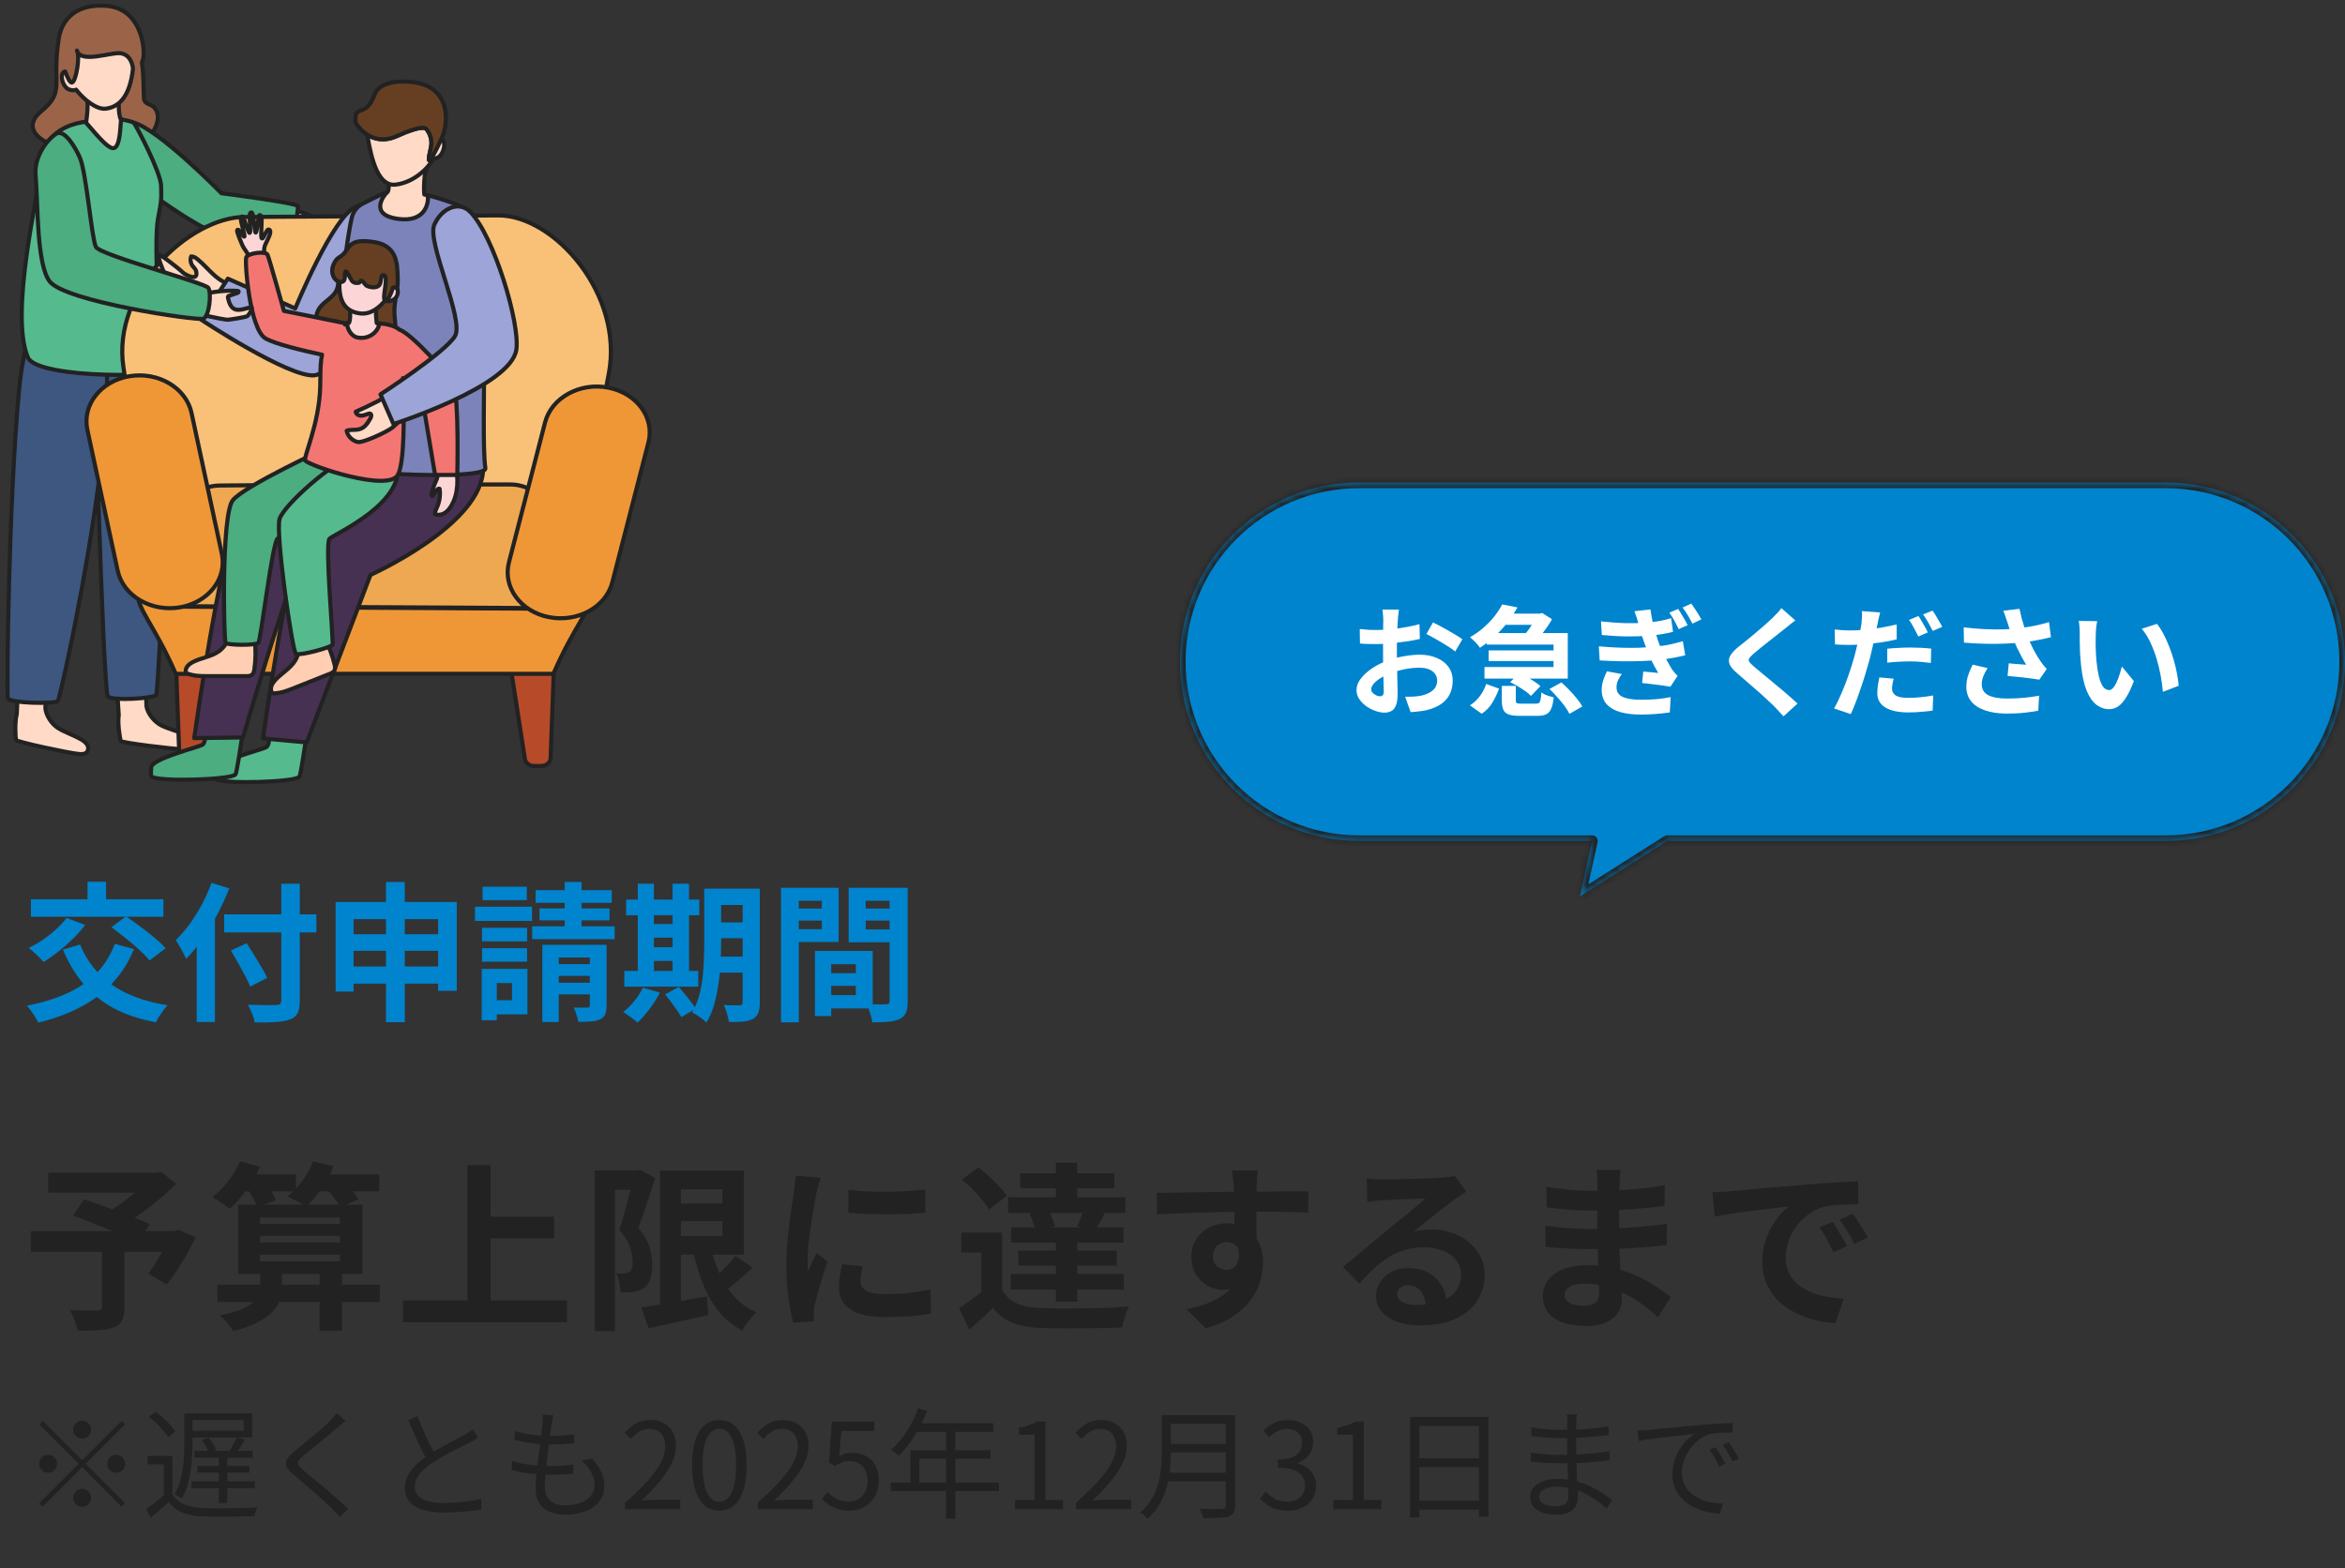 <svg width="314" height="210" viewBox="0 0 314 210" fill="none" xmlns="http://www.w3.org/2000/svg">
<rect x="0" y="0" width="314" height="210" fill="#333333" stroke="none"/>
<mask id="path-1-inside-1_7483_10906" fill="white">
<path d="M290 64.629C303.255 64.629 314 75.374 314 88.629C314 101.884 303.255 112.629 290 112.629H223.254L211.561 120.044L213.188 112.629H182C168.745 112.629 158 101.884 158 88.629C158 75.374 168.745 64.629 182 64.629H290Z"/>
</mask>
<path d="M290 64.629C303.255 64.629 314 75.374 314 88.629C314 101.884 303.255 112.629 290 112.629H223.254L211.561 120.044L213.188 112.629H182C168.745 112.629 158 101.884 158 88.629C158 75.374 168.745 64.629 182 64.629H290Z" fill="#0084CE"/>
<path d="M290 112.629V113.38V112.629ZM223.254 112.629V111.878C223.111 111.878 222.972 111.918 222.852 111.994L223.254 112.629ZM211.561 120.044L210.827 119.883C210.762 120.179 210.881 120.485 211.13 120.659C211.378 120.833 211.707 120.841 211.963 120.678L211.561 120.044ZM213.188 112.629L213.922 112.79C213.971 112.568 213.917 112.335 213.774 112.158C213.631 111.981 213.416 111.878 213.188 111.878V112.629ZM182 64.629V63.878V64.629ZM290 64.629V65.38C302.84 65.38 313.249 75.789 313.249 88.629H314H314.751C314.751 74.959 303.67 63.878 290 63.878V64.629ZM314 88.629H313.249C313.249 101.469 302.84 111.878 290 111.878V112.629V113.38C303.67 113.38 314.751 102.299 314.751 88.629H314ZM290 112.629V111.878H223.254V112.629V113.38H290V112.629ZM223.254 112.629L222.852 111.994L211.158 119.409L211.561 120.044L211.963 120.678L223.656 113.263L223.254 112.629ZM211.561 120.044L212.294 120.205L213.922 112.79L213.188 112.629L212.455 112.468L210.827 119.883L211.561 120.044ZM213.188 112.629V111.878H182V112.629V113.38H213.188V112.629ZM182 112.629V111.878C169.16 111.878 158.751 101.469 158.751 88.629H158H157.249C157.249 102.299 168.33 113.38 182 113.38V112.629ZM158 88.629H158.751C158.751 75.789 169.16 65.38 182 65.38V64.629V63.878C168.33 63.878 157.249 74.959 157.249 88.629H158ZM182 64.629V65.38H290V64.629V63.878H182V64.629Z" fill="#222222" mask="url(#path-1-inside-1_7483_10906)"/>
<path d="M187.32 81.637C187.309 81.722 187.293 81.856 187.272 82.037C187.25 82.208 187.229 82.384 187.208 82.565C187.197 82.736 187.186 82.89 187.176 83.029C187.154 83.338 187.133 83.68 187.112 84.053C187.101 84.416 187.09 84.794 187.08 85.189C187.069 85.573 187.058 85.962 187.048 86.357C187.048 86.752 187.048 87.136 187.048 87.509C187.048 87.946 187.053 88.432 187.064 88.965C187.074 89.488 187.085 90.01 187.096 90.533C187.117 91.045 187.128 91.514 187.128 91.941C187.138 92.368 187.144 92.698 187.144 92.933C187.144 93.594 187.069 94.106 186.92 94.469C186.781 94.832 186.578 95.082 186.312 95.221C186.045 95.37 185.736 95.445 185.384 95.445C185 95.445 184.589 95.365 184.152 95.205C183.714 95.056 183.304 94.842 182.92 94.565C182.546 94.288 182.237 93.968 181.992 93.605C181.757 93.232 181.64 92.832 181.64 92.405C181.64 91.893 181.832 91.386 182.216 90.885C182.61 90.373 183.128 89.904 183.768 89.477C184.418 89.05 185.117 88.709 185.864 88.453C186.578 88.186 187.314 87.994 188.072 87.877C188.829 87.749 189.512 87.685 190.12 87.685C190.941 87.685 191.682 87.824 192.344 88.101C193.005 88.368 193.533 88.762 193.928 89.285C194.322 89.808 194.52 90.437 194.52 91.173C194.52 91.792 194.402 92.362 194.168 92.885C193.933 93.408 193.554 93.861 193.032 94.245C192.52 94.618 191.837 94.912 190.984 95.125C190.621 95.2 190.258 95.253 189.896 95.285C189.544 95.328 189.208 95.36 188.888 95.381L188.152 93.317C188.514 93.317 188.861 93.312 189.192 93.301C189.533 93.28 189.842 93.248 190.12 93.205C190.557 93.12 190.952 92.992 191.304 92.821C191.656 92.65 191.933 92.426 192.136 92.149C192.338 91.872 192.44 91.541 192.44 91.157C192.44 90.794 192.338 90.485 192.136 90.229C191.944 89.973 191.672 89.776 191.32 89.637C190.968 89.498 190.557 89.429 190.088 89.429C189.416 89.429 188.733 89.498 188.04 89.637C187.357 89.776 186.701 89.968 186.072 90.213C185.602 90.394 185.181 90.608 184.808 90.853C184.434 91.088 184.141 91.333 183.928 91.589C183.714 91.845 183.608 92.09 183.608 92.325C183.608 92.453 183.645 92.576 183.72 92.693C183.805 92.8 183.912 92.896 184.04 92.981C184.168 93.066 184.296 93.136 184.424 93.189C184.562 93.232 184.68 93.253 184.776 93.253C184.925 93.253 185.048 93.21 185.144 93.125C185.24 93.029 185.288 92.848 185.288 92.581C185.288 92.293 185.277 91.882 185.256 91.349C185.245 90.805 185.229 90.202 185.208 89.541C185.197 88.88 185.192 88.224 185.192 87.573C185.192 87.125 185.192 86.672 185.192 86.213C185.202 85.754 185.208 85.317 185.208 84.901C185.208 84.485 185.208 84.117 185.208 83.797C185.218 83.477 185.224 83.226 185.224 83.045C185.224 82.928 185.218 82.778 185.208 82.597C185.197 82.416 185.181 82.234 185.16 82.053C185.149 81.861 185.133 81.722 185.112 81.637H187.32ZM191.88 83.365C192.285 83.557 192.738 83.792 193.24 84.069C193.752 84.346 194.237 84.624 194.696 84.901C195.165 85.168 195.538 85.408 195.816 85.621L194.856 87.253C194.653 87.082 194.386 86.89 194.056 86.677C193.736 86.464 193.384 86.245 193 86.021C192.626 85.797 192.264 85.589 191.912 85.397C191.56 85.194 191.256 85.034 191 84.917L191.88 83.365ZM182.072 84.245C182.541 84.298 182.952 84.336 183.304 84.357C183.666 84.368 183.992 84.373 184.28 84.373C184.696 84.373 185.154 84.357 185.656 84.325C186.157 84.282 186.669 84.229 187.192 84.165C187.714 84.09 188.221 84.005 188.712 83.909C189.213 83.813 189.666 83.706 190.072 83.589L190.12 85.573C189.672 85.68 189.186 85.776 188.664 85.861C188.141 85.936 187.613 86.005 187.08 86.069C186.557 86.133 186.056 86.181 185.576 86.213C185.106 86.245 184.696 86.261 184.344 86.261C183.81 86.261 183.373 86.256 183.032 86.245C182.69 86.234 182.381 86.213 182.104 86.181L182.072 84.245ZM199.064 84.789H209.928V90.885H198.776V89.333H208.024V86.325H199.064V84.789ZM200.904 82.181H206.152V83.685H200.904V82.181ZM199.336 87.109H208.776V88.533H199.336V87.109ZM201.144 80.949L203.192 81.349C202.818 82.01 202.386 82.661 201.896 83.301C201.416 83.941 200.866 84.549 200.248 85.125C199.64 85.701 198.946 86.245 198.168 86.757C198.072 86.608 197.944 86.442 197.784 86.261C197.634 86.08 197.469 85.909 197.288 85.749C197.117 85.578 196.962 85.445 196.824 85.349C197.538 84.944 198.168 84.496 198.712 84.005C199.266 83.514 199.746 83.008 200.152 82.485C200.557 81.962 200.888 81.45 201.144 80.949ZM201.096 91.861H202.968V93.765C202.968 93.978 203.01 94.112 203.096 94.165C203.192 94.218 203.41 94.245 203.752 94.245C203.816 94.245 203.933 94.245 204.104 94.245C204.274 94.245 204.461 94.245 204.664 94.245C204.877 94.245 205.074 94.245 205.256 94.245C205.437 94.245 205.57 94.245 205.656 94.245C205.848 94.245 205.986 94.213 206.072 94.149C206.168 94.074 206.237 93.93 206.28 93.717C206.333 93.504 206.37 93.178 206.392 92.741C206.52 92.826 206.674 92.917 206.856 93.013C207.048 93.098 207.25 93.173 207.464 93.237C207.677 93.301 207.869 93.354 208.04 93.397C207.976 94.058 207.864 94.565 207.704 94.917C207.554 95.28 207.33 95.53 207.032 95.669C206.733 95.808 206.338 95.877 205.848 95.877C205.762 95.877 205.64 95.877 205.48 95.877C205.32 95.877 205.144 95.877 204.952 95.877C204.77 95.877 204.578 95.877 204.376 95.877C204.184 95.877 204.008 95.877 203.848 95.877C203.698 95.877 203.586 95.877 203.512 95.877C202.861 95.877 202.36 95.813 202.008 95.685C201.656 95.557 201.416 95.338 201.288 95.029C201.16 94.73 201.096 94.314 201.096 93.781V91.861ZM202.216 91.365L203.384 90.181C203.725 90.32 204.077 90.485 204.44 90.677C204.802 90.869 205.144 91.072 205.464 91.285C205.794 91.498 206.061 91.701 206.264 91.893L205 93.205C204.818 93.002 204.573 92.794 204.264 92.581C203.954 92.357 203.618 92.138 203.256 91.925C202.904 91.712 202.557 91.525 202.216 91.365ZM207.48 92.277L209.08 91.397C209.421 91.706 209.773 92.048 210.136 92.421C210.498 92.794 210.834 93.173 211.144 93.557C211.453 93.93 211.698 94.282 211.88 94.613L210.152 95.605C210.002 95.285 209.784 94.933 209.496 94.549C209.208 94.165 208.888 93.776 208.536 93.381C208.184 92.976 207.832 92.608 207.48 92.277ZM199 91.605L200.728 92.229C200.493 92.88 200.194 93.504 199.832 94.101C199.48 94.698 199.005 95.194 198.408 95.589L196.824 94.469C197.346 94.138 197.794 93.722 198.168 93.221C198.541 92.709 198.818 92.17 199 91.605ZM205.768 82.181H206.2L206.504 82.101L207.816 82.933C207.634 83.264 207.41 83.621 207.144 84.005C206.877 84.389 206.6 84.757 206.312 85.109C206.024 85.461 205.746 85.776 205.48 86.053C205.298 85.904 205.064 85.738 204.776 85.557C204.498 85.376 204.248 85.226 204.024 85.109C204.258 84.874 204.488 84.602 204.712 84.293C204.936 83.973 205.144 83.658 205.336 83.349C205.528 83.029 205.672 82.757 205.768 82.533V82.181ZM224.712 81.557C224.904 81.845 225.122 82.202 225.368 82.629C225.624 83.045 225.826 83.413 225.976 83.733L224.776 84.261C224.573 83.824 224.376 83.434 224.184 83.093C224.002 82.752 223.784 82.405 223.528 82.053L224.712 81.557ZM226.472 80.837C226.61 81.018 226.76 81.237 226.92 81.493C227.09 81.738 227.256 81.994 227.416 82.261C227.576 82.517 227.709 82.746 227.816 82.949L226.616 83.525C226.402 83.098 226.194 82.72 225.992 82.389C225.8 82.058 225.57 81.717 225.304 81.365L226.472 80.837ZM214.376 83.221C215.549 83.349 216.626 83.429 217.608 83.461C218.6 83.482 219.517 83.461 220.36 83.397C221.085 83.344 221.73 83.264 222.296 83.157C222.872 83.04 223.362 82.917 223.768 82.789L224.024 84.629C223.618 84.725 223.149 84.821 222.616 84.917C222.082 85.013 221.469 85.088 220.776 85.141C219.954 85.205 219.005 85.237 217.928 85.237C216.85 85.226 215.704 85.162 214.488 85.045L214.376 83.221ZM214.088 86.565C215.058 86.65 215.981 86.709 216.856 86.741C217.741 86.773 218.573 86.778 219.352 86.757C220.141 86.725 220.856 86.677 221.496 86.613C222.349 86.538 223.085 86.432 223.704 86.293C224.322 86.154 224.866 86.016 225.336 85.877L225.656 87.765C225.176 87.882 224.642 87.994 224.056 88.101C223.48 88.208 222.866 88.298 222.216 88.373C221.544 88.448 220.765 88.501 219.88 88.533C219.005 88.565 218.077 88.576 217.096 88.565C216.125 88.544 215.16 88.506 214.2 88.453L214.088 86.565ZM219.432 83.669C219.357 83.37 219.272 83.072 219.176 82.773C219.08 82.474 218.973 82.17 218.856 81.861L221 81.621C221.074 82.133 221.16 82.629 221.256 83.109C221.362 83.589 221.48 84.053 221.608 84.501C221.736 84.949 221.869 85.381 222.008 85.797C222.136 86.16 222.301 86.576 222.504 87.045C222.717 87.514 222.946 87.978 223.192 88.437C223.437 88.896 223.677 89.312 223.912 89.685C224.018 89.834 224.13 89.978 224.248 90.117C224.365 90.245 224.493 90.378 224.632 90.517L223.672 91.973C223.373 91.92 223 91.861 222.552 91.797C222.104 91.733 221.64 91.674 221.16 91.621C220.69 91.557 220.264 91.509 219.88 91.477L220.04 89.941C220.37 89.973 220.728 90.005 221.112 90.037C221.496 90.069 221.805 90.101 222.04 90.133C221.613 89.418 221.25 88.72 220.952 88.037C220.653 87.354 220.402 86.725 220.2 86.149C220.072 85.765 219.96 85.44 219.864 85.173C219.778 84.896 219.704 84.64 219.64 84.405C219.576 84.17 219.506 83.925 219.432 83.669ZM217.16 90.277C216.968 90.544 216.802 90.821 216.664 91.109C216.525 91.386 216.456 91.701 216.456 92.053C216.456 92.65 216.728 93.077 217.272 93.333C217.826 93.589 218.632 93.717 219.688 93.717C220.445 93.717 221.16 93.69 221.832 93.637C222.514 93.573 223.138 93.482 223.704 93.365L223.592 95.413C223.037 95.498 222.413 95.568 221.72 95.621C221.026 95.674 220.354 95.701 219.704 95.701C218.637 95.701 217.714 95.589 216.936 95.365C216.168 95.141 215.57 94.794 215.144 94.325C214.717 93.856 214.493 93.242 214.472 92.485C214.472 91.962 214.541 91.498 214.68 91.093C214.818 90.677 214.984 90.282 215.176 89.909L217.16 90.277ZM240.4 83.093C240.144 83.274 239.894 83.466 239.648 83.669C239.403 83.861 239.19 84.037 239.008 84.197C238.742 84.4 238.422 84.65 238.048 84.949C237.686 85.237 237.302 85.541 236.896 85.861C236.502 86.17 236.118 86.474 235.744 86.773C235.371 87.072 235.051 87.338 234.784 87.573C234.507 87.818 234.32 88.021 234.224 88.181C234.128 88.33 234.128 88.48 234.224 88.629C234.331 88.778 234.528 88.981 234.816 89.237C235.051 89.44 235.35 89.69 235.712 89.989C236.086 90.288 236.486 90.618 236.912 90.981C237.35 91.333 237.792 91.701 238.24 92.085C238.699 92.458 239.136 92.832 239.552 93.205C239.979 93.568 240.358 93.909 240.688 94.229L238.816 95.941C238.368 95.44 237.904 94.944 237.424 94.453C237.179 94.208 236.859 93.909 236.464 93.557C236.08 93.194 235.659 92.816 235.2 92.421C234.752 92.026 234.304 91.637 233.856 91.253C233.408 90.858 233.003 90.506 232.64 90.197C232.107 89.749 231.76 89.338 231.6 88.965C231.451 88.592 231.472 88.224 231.664 87.861C231.867 87.488 232.235 87.082 232.768 86.645C233.088 86.4 233.451 86.112 233.856 85.781C234.262 85.44 234.678 85.093 235.104 84.741C235.531 84.378 235.936 84.032 236.32 83.701C236.704 83.36 237.03 83.061 237.296 82.805C237.531 82.57 237.766 82.33 238 82.085C238.235 81.84 238.411 81.626 238.528 81.445L240.4 83.093ZM251.76 82.037C251.696 82.261 251.627 82.528 251.552 82.837C251.488 83.136 251.44 83.376 251.408 83.557C251.334 83.92 251.238 84.362 251.12 84.885C251.014 85.408 250.896 85.962 250.768 86.549C250.64 87.125 250.507 87.685 250.368 88.229C250.219 88.784 250.043 89.392 249.84 90.053C249.648 90.714 249.435 91.381 249.2 92.053C248.976 92.725 248.747 93.37 248.512 93.989C248.278 94.608 248.048 95.157 247.824 95.637L245.584 94.885C245.83 94.48 246.08 93.984 246.336 93.397C246.603 92.81 246.864 92.186 247.12 91.525C247.376 90.853 247.611 90.186 247.824 89.525C248.038 88.853 248.219 88.24 248.368 87.685C248.464 87.301 248.56 86.912 248.656 86.517C248.752 86.122 248.838 85.738 248.912 85.365C248.998 84.992 249.067 84.645 249.12 84.325C249.184 83.994 249.232 83.712 249.264 83.477C249.296 83.178 249.318 82.88 249.328 82.581C249.339 82.282 249.334 82.037 249.312 81.845L251.76 82.037ZM247.68 84.437C248.331 84.437 249.008 84.405 249.712 84.341C250.416 84.277 251.126 84.186 251.84 84.069C252.555 83.941 253.264 83.797 253.968 83.637V85.637C253.307 85.797 252.603 85.93 251.856 86.037C251.11 86.144 250.374 86.229 249.648 86.293C248.923 86.346 248.256 86.373 247.648 86.373C247.264 86.373 246.918 86.368 246.608 86.357C246.299 86.336 246 86.32 245.712 86.309L245.664 84.309C246.08 84.352 246.438 84.384 246.736 84.405C247.035 84.426 247.35 84.437 247.68 84.437ZM252.704 86.885C253.152 86.832 253.648 86.794 254.192 86.773C254.736 86.741 255.264 86.725 255.776 86.725C256.235 86.725 256.699 86.736 257.168 86.757C257.648 86.778 258.123 86.816 258.592 86.869L258.544 88.789C258.15 88.736 257.712 88.688 257.232 88.645C256.763 88.602 256.283 88.581 255.792 88.581C255.238 88.581 254.71 88.597 254.208 88.629C253.707 88.65 253.206 88.693 252.704 88.757V86.885ZM253.568 90.901C253.504 91.125 253.451 91.36 253.408 91.605C253.366 91.85 253.344 92.058 253.344 92.229C253.344 92.41 253.382 92.576 253.456 92.725C253.531 92.874 253.648 93.008 253.808 93.125C253.968 93.232 254.187 93.317 254.464 93.381C254.752 93.434 255.11 93.461 255.536 93.461C256.07 93.461 256.614 93.434 257.168 93.381C257.723 93.328 258.288 93.248 258.864 93.141L258.784 95.173C258.336 95.237 257.84 95.29 257.296 95.333C256.752 95.386 256.16 95.413 255.52 95.413C254.176 95.413 253.147 95.189 252.432 94.741C251.728 94.293 251.376 93.669 251.376 92.869C251.376 92.496 251.403 92.122 251.456 91.749C251.52 91.376 251.584 91.034 251.648 90.725L253.568 90.901ZM256.88 82.501C257.019 82.693 257.163 82.922 257.312 83.189C257.472 83.456 257.627 83.722 257.776 83.989C257.926 84.256 258.048 84.49 258.144 84.693L256.864 85.253C256.758 85.029 256.635 84.784 256.496 84.517C256.358 84.25 256.214 83.984 256.064 83.717C255.915 83.45 255.766 83.221 255.616 83.029L256.88 82.501ZM258.768 81.781C258.918 81.973 259.072 82.208 259.232 82.485C259.392 82.752 259.547 83.018 259.696 83.285C259.856 83.541 259.979 83.765 260.064 83.957L258.8 84.501C258.63 84.16 258.427 83.781 258.192 83.365C257.958 82.949 257.728 82.592 257.504 82.293L258.768 81.781ZM268.768 83.269C268.704 83.088 268.63 82.864 268.544 82.597C268.459 82.33 268.363 82.064 268.256 81.797L270.416 81.541C270.502 81.957 270.598 82.373 270.704 82.789C270.811 83.194 270.928 83.594 271.056 83.989C271.184 84.373 271.312 84.736 271.44 85.077C271.686 85.738 271.974 86.389 272.304 87.029C272.646 87.658 272.944 88.154 273.2 88.517C273.339 88.72 273.478 88.912 273.616 89.093C273.766 89.264 273.915 89.429 274.064 89.589L273.072 91.029C272.848 90.986 272.566 90.944 272.224 90.901C271.883 90.848 271.51 90.8 271.104 90.757C270.71 90.714 270.31 90.672 269.904 90.629C269.51 90.586 269.147 90.554 268.816 90.533L268.976 88.837C269.243 88.858 269.526 88.885 269.824 88.917C270.123 88.938 270.4 88.96 270.656 88.981C270.923 89.002 271.142 89.018 271.312 89.029C271.12 88.72 270.918 88.368 270.704 87.973C270.491 87.578 270.283 87.168 270.08 86.741C269.878 86.304 269.691 85.866 269.52 85.429C269.35 84.981 269.2 84.576 269.072 84.213C268.955 83.85 268.854 83.536 268.768 83.269ZM262.944 84.021C263.936 84.138 264.87 84.218 265.744 84.261C266.619 84.304 267.435 84.314 268.192 84.293C268.95 84.272 269.643 84.224 270.272 84.149C270.763 84.085 271.238 84.016 271.696 83.941C272.166 83.866 272.624 83.776 273.072 83.669C273.531 83.562 273.963 83.445 274.368 83.317L274.624 85.333C274.272 85.429 273.888 85.52 273.472 85.605C273.067 85.69 272.646 85.77 272.208 85.845C271.771 85.909 271.339 85.968 270.912 86.021C269.835 86.138 268.651 86.208 267.36 86.229C266.07 86.25 264.608 86.197 262.976 86.069L262.944 84.021ZM266.144 89.477C265.899 89.85 265.707 90.218 265.568 90.581C265.43 90.933 265.36 91.285 265.36 91.637C265.36 92.309 265.654 92.8 266.24 93.109C266.827 93.408 267.664 93.557 268.752 93.557C269.627 93.557 270.416 93.52 271.12 93.445C271.835 93.37 272.475 93.28 273.04 93.173L272.928 95.189C272.48 95.274 271.894 95.36 271.168 95.445C270.454 95.53 269.606 95.573 268.624 95.573C267.547 95.562 266.608 95.418 265.808 95.141C265.008 94.874 264.39 94.474 263.952 93.941C263.515 93.397 263.296 92.746 263.296 91.989C263.296 91.498 263.366 91.018 263.504 90.549C263.654 90.069 263.867 89.557 264.144 89.013L266.144 89.477ZM280.816 83.189C280.774 83.381 280.736 83.6 280.704 83.845C280.683 84.09 280.662 84.33 280.64 84.565C280.63 84.8 280.624 84.992 280.624 85.141C280.614 85.493 280.608 85.856 280.608 86.229C280.619 86.602 280.63 86.986 280.64 87.381C280.662 87.765 280.688 88.149 280.72 88.533C280.795 89.301 280.902 89.978 281.04 90.565C281.179 91.152 281.36 91.61 281.584 91.941C281.808 92.261 282.091 92.421 282.432 92.421C282.614 92.421 282.79 92.32 282.96 92.117C283.142 91.914 283.302 91.653 283.44 91.333C283.59 91.002 283.718 90.656 283.824 90.293C283.942 89.93 284.043 89.589 284.128 89.269L285.728 91.221C285.376 92.149 285.024 92.89 284.672 93.445C284.331 93.989 283.974 94.384 283.6 94.629C283.227 94.864 282.822 94.981 282.384 94.981C281.808 94.981 281.259 94.789 280.736 94.405C280.224 94.021 279.787 93.402 279.424 92.549C279.062 91.685 278.806 90.538 278.656 89.109C278.603 88.618 278.56 88.101 278.528 87.557C278.507 87.013 278.491 86.496 278.48 86.005C278.48 85.514 278.48 85.109 278.48 84.789C278.48 84.565 278.47 84.298 278.448 83.989C278.427 83.68 278.395 83.402 278.352 83.157L280.816 83.189ZM288.816 83.557C289.115 83.92 289.403 84.362 289.68 84.885C289.958 85.408 290.214 85.968 290.448 86.565C290.683 87.162 290.891 87.776 291.072 88.405C291.254 89.024 291.398 89.632 291.504 90.229C291.622 90.816 291.696 91.354 291.728 91.845L289.616 92.661C289.563 92.01 289.467 91.301 289.328 90.533C289.19 89.765 289.003 88.992 288.768 88.213C288.534 87.434 288.251 86.698 287.92 86.005C287.6 85.312 287.222 84.714 286.784 84.213L288.816 83.557Z" fill="white"/>
<path d="M15.38 126.401L17.94 127.121C17.18 128.948 16.18 130.501 14.94 131.781C13.713 133.061 12.273 134.121 10.62 134.961C8.98 135.801 7.147 136.468 5.12 136.961C5.04 136.761 4.907 136.514 4.72 136.221C4.547 135.941 4.36 135.661 4.16 135.381C3.96 135.101 3.773 134.874 3.6 134.701C5.573 134.314 7.333 133.774 8.88 133.081C10.44 132.388 11.767 131.494 12.86 130.401C13.953 129.294 14.793 127.961 15.38 126.401ZM8.92 122.941L11.4 123.881C10.933 124.508 10.387 125.128 9.76 125.741C9.133 126.354 8.48 126.928 7.8 127.461C7.12 127.994 6.467 128.454 5.84 128.841C5.693 128.668 5.5 128.461 5.26 128.221C5.02 127.981 4.773 127.748 4.52 127.521C4.267 127.294 4.04 127.108 3.84 126.961C4.48 126.654 5.113 126.288 5.74 125.861C6.367 125.434 6.953 124.968 7.5 124.461C8.06 123.954 8.533 123.448 8.92 122.941ZM10.72 126.501C11.613 128.701 13.02 130.488 14.94 131.861C16.873 133.221 19.373 134.148 22.44 134.641C22.267 134.814 22.08 135.034 21.88 135.301C21.68 135.581 21.487 135.861 21.3 136.141C21.127 136.434 20.987 136.694 20.88 136.921C18.707 136.508 16.827 135.881 15.24 135.041C13.667 134.188 12.32 133.108 11.2 131.801C10.093 130.494 9.167 128.954 8.42 127.181L10.72 126.501ZM4.14 120.441H21.88V122.781H4.14V120.441ZM11.72 118.101H14.2V121.981H11.72V118.101ZM14.92 124.181L16.88 122.741C17.467 123.128 18.093 123.574 18.76 124.081C19.44 124.574 20.08 125.074 20.68 125.581C21.293 126.088 21.793 126.561 22.18 127.001L20.02 128.641C19.687 128.214 19.233 127.741 18.66 127.221C18.087 126.688 17.467 126.161 16.8 125.641C16.147 125.108 15.52 124.621 14.92 124.181ZM30.02 122.461H42.36V124.881H30.02V122.461ZM37.66 118.361H40.14V134.001C40.14 134.774 40.04 135.341 39.84 135.701C39.653 136.074 39.313 136.354 38.82 136.541C38.34 136.714 37.707 136.828 36.92 136.881C36.147 136.934 35.207 136.954 34.1 136.941C34.073 136.701 34.007 136.441 33.9 136.161C33.807 135.881 33.693 135.594 33.56 135.301C33.44 135.008 33.313 134.761 33.18 134.561C33.7 134.574 34.22 134.588 34.74 134.601C35.273 134.614 35.74 134.621 36.14 134.621C36.54 134.608 36.82 134.601 36.98 134.601C37.233 134.601 37.407 134.554 37.5 134.461C37.607 134.368 37.66 134.214 37.66 134.001V118.361ZM30.92 127.301L33.04 126.321C33.347 126.801 33.673 127.328 34.02 127.901C34.367 128.461 34.7 129.014 35.02 129.561C35.34 130.094 35.593 130.561 35.78 130.961L33.5 132.141C33.34 131.714 33.113 131.228 32.82 130.681C32.527 130.134 32.213 129.561 31.88 128.961C31.547 128.361 31.227 127.808 30.92 127.301ZM26.34 124.001L28.74 121.601L28.78 121.621V136.881H26.34V124.001ZM28.32 118.241L30.7 118.981C30.247 120.141 29.713 121.301 29.1 122.461C28.487 123.621 27.827 124.714 27.12 125.741C26.413 126.768 25.68 127.661 24.92 128.421C24.84 128.221 24.713 127.961 24.54 127.641C24.38 127.321 24.207 127.008 24.02 126.701C23.833 126.381 23.667 126.121 23.52 125.921C24.16 125.308 24.78 124.594 25.38 123.781C25.98 122.954 26.533 122.068 27.04 121.121C27.547 120.174 27.973 119.214 28.32 118.241ZM44.94 120.801H61.16V132.701H58.66V123.101H47.34V132.801H44.94V120.801ZM46.52 125.121H59.84V127.341H46.52V125.121ZM46.5 129.441H59.88V131.741H46.5V129.441ZM51.68 118.121H54.2V136.901H51.68V118.121ZM64.54 124.261H70.58V126.081H64.54V124.261ZM64.62 118.761H70.54V120.561H64.62V118.761ZM64.54 127.001H70.58V128.801H64.54V127.001ZM63.6 121.441H71.24V123.341H63.6V121.441ZM65.58 129.761H70.62V135.861H65.58V133.961H68.56V131.661H65.58V129.761ZM64.5 129.761H66.52V136.641H64.5V129.761ZM71.72 119.221H81.92V120.921H71.72V119.221ZM72.24 121.661H81.62V123.261H72.24V121.661ZM71.26 124.061H82.3V125.781H71.26V124.061ZM75.62 118.121H77.88V125.521H75.62V118.121ZM72.62 126.541H80.28V128.241H74.82V136.881H72.62V126.541ZM78.98 126.541H81.22V134.681C81.22 135.174 81.16 135.561 81.04 135.841C80.92 136.134 80.687 136.361 80.34 136.521C80.007 136.681 79.6 136.774 79.12 136.801C78.64 136.841 78.08 136.861 77.44 136.861C77.4 136.568 77.313 136.234 77.18 135.861C77.06 135.501 76.94 135.194 76.82 134.941C77.18 134.954 77.54 134.961 77.9 134.961C78.273 134.961 78.52 134.954 78.64 134.941C78.773 134.941 78.86 134.921 78.9 134.881C78.953 134.828 78.98 134.748 78.98 134.641V126.541ZM73.58 129.121H80.12V130.701H73.58V129.121ZM73.58 131.621H80.12V133.181H73.58V131.621ZM95.3 119.021H100.46V121.201H95.3V119.021ZM95.3 123.541H100.46V125.661H95.3V123.541ZM95.28 128.121H100.48V130.261H95.28V128.121ZM99.44 119.021H101.74V134.261C101.74 134.848 101.673 135.308 101.54 135.641C101.407 135.988 101.167 136.261 100.82 136.461C100.473 136.648 100.033 136.768 99.5 136.821C98.98 136.874 98.347 136.894 97.6 136.881C97.56 136.561 97.473 136.174 97.34 135.721C97.207 135.281 97.067 134.908 96.92 134.601C97.347 134.628 97.767 134.641 98.18 134.641C98.607 134.641 98.893 134.641 99.04 134.641C99.187 134.641 99.287 134.614 99.34 134.561C99.407 134.494 99.44 134.388 99.44 134.241V119.021ZM94.3 119.021H96.56V126.381C96.56 127.168 96.533 128.028 96.48 128.961C96.44 129.894 96.347 130.841 96.2 131.801C96.067 132.748 95.873 133.668 95.62 134.561C95.367 135.454 95.02 136.254 94.58 136.961C94.46 136.814 94.28 136.648 94.04 136.461C93.8 136.288 93.56 136.121 93.32 135.961C93.08 135.801 92.867 135.681 92.68 135.601C93.187 134.734 93.553 133.768 93.78 132.701C94.007 131.634 94.147 130.554 94.2 129.461C94.267 128.354 94.3 127.328 94.3 126.381V119.021ZM83.84 120.481H93.64V122.581H83.84V120.481ZM86.44 123.761H91.22V125.581H86.44V123.761ZM86.44 126.861H91.22V128.701H86.44V126.861ZM83.6 130.041H93.5V132.141H83.6V130.041ZM85.4 118.361H87.56V130.801H85.4V118.361ZM90.06 118.361H92.26V130.801H90.06V118.361ZM86.08 132.281L88.36 132.941C87.987 133.674 87.527 134.401 86.98 135.121C86.433 135.854 85.893 136.468 85.36 136.961C85.227 136.814 85.04 136.654 84.8 136.481C84.573 136.308 84.333 136.134 84.08 135.961C83.84 135.788 83.627 135.648 83.44 135.541C83.973 135.141 84.473 134.648 84.94 134.061C85.42 133.474 85.8 132.881 86.08 132.281ZM89.06 133.181L90.88 132.181C91.147 132.461 91.42 132.781 91.7 133.141C91.993 133.488 92.267 133.834 92.52 134.181C92.787 134.514 93 134.821 93.16 135.101L91.22 136.221C91.087 135.954 90.893 135.641 90.64 135.281C90.4 134.934 90.14 134.574 89.86 134.201C89.58 133.828 89.313 133.488 89.06 133.181ZM110.26 130.341H115.72V132.041H110.26V130.341ZM110.12 127.361H116.86V135.061H110.12V133.281H114.6V129.141H110.12V127.361ZM109.12 127.361H111.3V136.081H109.12V127.361ZM105.78 121.681H110.78V123.301H105.78V121.681ZM115.06 121.681H120.1V123.301H115.06V121.681ZM119.12 118.901H121.54V134.081C121.54 134.721 121.467 135.228 121.32 135.601C121.173 135.974 120.9 136.261 120.5 136.461C120.087 136.661 119.58 136.788 118.98 136.841C118.393 136.894 117.667 136.921 116.8 136.921C116.773 136.681 116.72 136.414 116.64 136.121C116.56 135.828 116.467 135.528 116.36 135.221C116.253 134.928 116.14 134.674 116.02 134.461C116.38 134.488 116.733 134.508 117.08 134.521C117.44 134.521 117.76 134.521 118.04 134.521C118.333 134.508 118.533 134.501 118.64 134.501C118.827 134.501 118.953 134.468 119.02 134.401C119.087 134.334 119.12 134.214 119.12 134.041V118.901ZM105.96 118.901H112.3V126.161H105.96V124.441H110.04V120.641H105.96V118.901ZM120.4 118.901V120.641H115.92V124.481H120.4V126.201H113.64V118.901H120.4ZM104.58 118.901H106.96V136.921H104.58V118.901Z" fill="#0084CE"/>
<path d="M13.656 167.073H16.656V175.137C16.656 175.889 16.552 176.465 16.344 176.865C16.136 177.281 15.744 177.593 15.168 177.801C14.608 178.009 13.936 178.129 13.152 178.161C12.368 178.209 11.456 178.233 10.416 178.233C10.336 177.833 10.192 177.361 9.984 176.817C9.776 176.289 9.568 175.841 9.36 175.473C9.84 175.489 10.336 175.505 10.848 175.521C11.36 175.521 11.816 175.521 12.216 175.521C12.616 175.521 12.896 175.521 13.056 175.521C13.296 175.505 13.456 175.465 13.536 175.401C13.616 175.337 13.656 175.217 13.656 175.041V167.073ZM6.456 157.065H21.192V159.729H6.456V157.065ZM20.112 157.065H20.88L21.528 156.921L23.592 158.553C22.904 159.225 22.144 159.913 21.312 160.617C20.496 161.305 19.648 161.961 18.768 162.585C17.888 163.209 17.016 163.761 16.152 164.241C16.024 164.049 15.848 163.833 15.624 163.593C15.416 163.353 15.2 163.121 14.976 162.897C14.768 162.657 14.576 162.465 14.4 162.321C15.104 161.937 15.824 161.473 16.56 160.929C17.312 160.369 18 159.801 18.624 159.225C19.248 158.649 19.744 158.137 20.112 157.689V157.065ZM4.128 164.889H23.736V167.649H4.128V164.889ZM9.792 162.801L11.256 160.617C11.896 160.841 12.616 161.097 13.416 161.385C14.232 161.673 15.048 161.969 15.864 162.273C16.68 162.577 17.456 162.873 18.192 163.161C18.928 163.449 19.552 163.713 20.064 163.953L18.528 166.425C18.048 166.185 17.456 165.913 16.752 165.609C16.048 165.289 15.288 164.969 14.472 164.649C13.672 164.313 12.864 163.985 12.048 163.665C11.248 163.345 10.496 163.057 9.792 162.801ZM22.776 164.889H23.304L23.832 164.697L26.184 165.729C25.656 166.849 25.048 167.977 24.36 169.113C23.688 170.233 23.008 171.201 22.32 172.017L19.848 170.577C20.2 170.129 20.552 169.617 20.904 169.041C21.272 168.449 21.616 167.841 21.936 167.217C22.272 166.577 22.552 165.961 22.776 165.369V164.889ZM29.112 172.065H50.856V174.369H29.112V172.065ZM34.8 165.513V166.401H45.504V165.513H34.8ZM34.8 168.033V168.921H45.504V168.033H34.8ZM34.8 163.065V163.905H45.504V163.065H34.8ZM31.896 161.337H48.528V170.625H31.896V161.337ZM42.792 170.169H45.792V178.233H42.792V170.169ZM32.04 157.305H39.624V159.561H32.04V157.305ZM41.592 157.305H50.784V159.561H41.592V157.305ZM32.16 155.529L34.824 156.273C34.344 157.345 33.728 158.385 32.976 159.393C32.24 160.401 31.504 161.241 30.768 161.913C30.608 161.753 30.384 161.577 30.096 161.385C29.808 161.177 29.512 160.985 29.208 160.809C28.92 160.617 28.664 160.457 28.44 160.329C29.192 159.753 29.896 159.041 30.552 158.193C31.224 157.329 31.76 156.441 32.16 155.529ZM41.928 155.529L44.664 156.201C44.248 157.257 43.704 158.265 43.032 159.225C42.36 160.185 41.68 160.985 40.992 161.625C40.8 161.481 40.544 161.321 40.224 161.145C39.92 160.969 39.608 160.801 39.288 160.641C38.984 160.481 38.712 160.353 38.472 160.257C39.208 159.697 39.88 158.993 40.488 158.145C41.112 157.297 41.592 156.425 41.928 155.529ZM33.024 159.057L35.376 158.265C35.68 158.633 35.984 159.057 36.288 159.537C36.592 160.001 36.808 160.409 36.936 160.761L34.44 161.649C34.328 161.297 34.128 160.881 33.84 160.401C33.568 159.905 33.296 159.457 33.024 159.057ZM43.584 159.033L45.888 158.073C46.256 158.441 46.648 158.865 47.064 159.345C47.48 159.825 47.8 160.249 48.024 160.617L45.576 161.697C45.4 161.329 45.112 160.897 44.712 160.401C44.328 159.889 43.952 159.433 43.584 159.033ZM34.848 170.145H37.752V172.473C37.752 173.033 37.656 173.593 37.464 174.153C37.272 174.697 36.936 175.217 36.456 175.713C35.992 176.209 35.336 176.673 34.488 177.105C33.64 177.553 32.552 177.945 31.224 178.281C31.048 177.977 30.784 177.609 30.432 177.177C30.08 176.761 29.744 176.425 29.424 176.169C30.592 175.945 31.528 175.689 32.232 175.401C32.952 175.097 33.496 174.777 33.864 174.441C34.248 174.089 34.504 173.745 34.632 173.409C34.776 173.057 34.848 172.721 34.848 172.401V170.145ZM64.224 162.945H74.208V165.849H64.224V162.945ZM53.952 174.177H75.912V177.081H53.952V174.177ZM62.592 156.033H65.688V175.785H62.592V156.033ZM90.024 161.193H98.28V163.545H90.024V161.193ZM85.896 175.113C86.616 175.001 87.448 174.865 88.392 174.705C89.352 174.545 90.368 174.377 91.44 174.201C92.512 174.009 93.576 173.817 94.632 173.625L94.872 176.121C93.48 176.441 92.08 176.753 90.672 177.057C89.264 177.377 87.984 177.657 86.832 177.897L85.896 175.113ZM88.392 156.801H91.176V175.761H88.392V156.801ZM90.024 156.801H99.6V168.033H90.024V165.561H96.744V159.273H90.024V156.801ZM95.016 166.377C95.32 167.817 95.736 169.153 96.264 170.385C96.792 171.601 97.464 172.673 98.28 173.601C99.096 174.529 100.096 175.249 101.28 175.761C101.072 175.953 100.848 176.185 100.608 176.457C100.368 176.745 100.136 177.041 99.912 177.345C99.704 177.665 99.536 177.953 99.408 178.209C98.112 177.521 97.024 176.625 96.144 175.521C95.28 174.401 94.568 173.105 94.008 171.633C93.448 170.161 92.992 168.545 92.64 166.785L95.016 166.377ZM98.496 168.201L100.752 169.761C100.096 170.401 99.4 171.033 98.664 171.657C97.944 172.265 97.28 172.785 96.672 173.217L94.896 171.849C95.28 171.529 95.688 171.161 96.12 170.745C96.568 170.329 97 169.897 97.416 169.449C97.832 169.001 98.192 168.585 98.496 168.201ZM79.656 156.753H85.632V159.345H82.344V178.281H79.656V156.753ZM84.84 156.753H85.344L85.752 156.657L87.72 157.785C87.496 158.489 87.256 159.233 87 160.017C86.744 160.801 86.488 161.577 86.232 162.345C85.976 163.113 85.72 163.809 85.464 164.433C86.248 165.361 86.752 166.241 86.976 167.073C87.216 167.889 87.336 168.649 87.336 169.353C87.336 170.153 87.248 170.809 87.072 171.321C86.896 171.833 86.608 172.233 86.208 172.521C86.016 172.665 85.792 172.777 85.536 172.857C85.296 172.937 85.048 173.001 84.792 173.049C84.568 173.081 84.304 173.097 84 173.097C83.712 173.097 83.416 173.097 83.112 173.097C83.096 172.729 83.032 172.297 82.92 171.801C82.824 171.305 82.68 170.881 82.488 170.529C82.712 170.545 82.912 170.553 83.088 170.553C83.28 170.553 83.448 170.553 83.592 170.553C83.72 170.553 83.84 170.537 83.952 170.505C84.08 170.457 84.2 170.401 84.312 170.337C84.456 170.225 84.56 170.057 84.624 169.833C84.704 169.593 84.736 169.305 84.72 168.969C84.72 168.409 84.6 167.769 84.36 167.049C84.136 166.313 83.664 165.545 82.944 164.745C83.12 164.201 83.296 163.601 83.472 162.945C83.664 162.289 83.84 161.633 84 160.977C84.176 160.305 84.336 159.681 84.48 159.105C84.64 158.513 84.76 158.025 84.84 157.641V156.753ZM113.592 159.345C114.328 159.441 115.152 159.513 116.064 159.561C116.992 159.593 117.928 159.609 118.872 159.609C119.832 159.593 120.752 159.561 121.632 159.513C122.512 159.449 123.272 159.385 123.912 159.321V162.417C123.176 162.481 122.368 162.537 121.488 162.585C120.608 162.617 119.704 162.633 118.776 162.633C117.848 162.633 116.936 162.617 116.04 162.585C115.16 162.537 114.344 162.481 113.592 162.417V159.345ZM115.512 169.593C115.416 169.993 115.344 170.353 115.296 170.673C115.248 170.977 115.224 171.289 115.224 171.609C115.224 171.865 115.288 172.105 115.416 172.329C115.544 172.537 115.736 172.721 115.992 172.881C116.264 173.025 116.608 173.137 117.024 173.217C117.456 173.281 117.976 173.313 118.584 173.313C119.656 173.313 120.664 173.265 121.608 173.169C122.552 173.057 123.552 172.897 124.608 172.689L124.656 175.929C123.888 176.073 123 176.185 121.992 176.265C121 176.345 119.824 176.385 118.464 176.385C116.4 176.385 114.864 176.041 113.856 175.353C112.848 174.649 112.344 173.681 112.344 172.449C112.344 171.985 112.376 171.505 112.44 171.009C112.52 170.497 112.624 169.937 112.752 169.329L115.512 169.593ZM109.896 157.737C109.832 157.897 109.76 158.121 109.68 158.409C109.6 158.697 109.52 158.977 109.44 159.249C109.376 159.521 109.328 159.729 109.296 159.873C109.248 160.209 109.168 160.649 109.056 161.193C108.96 161.721 108.856 162.321 108.744 162.993C108.648 163.649 108.552 164.321 108.456 165.009C108.36 165.697 108.28 166.361 108.216 167.001C108.168 167.641 108.144 168.201 108.144 168.681C108.144 168.905 108.144 169.161 108.144 169.449C108.16 169.737 108.192 170.001 108.24 170.241C108.352 169.969 108.472 169.697 108.6 169.425C108.728 169.153 108.856 168.881 108.984 168.609C109.112 168.321 109.224 168.049 109.32 167.793L110.808 168.969C110.584 169.625 110.352 170.329 110.112 171.081C109.888 171.833 109.68 172.545 109.488 173.217C109.312 173.873 109.176 174.417 109.08 174.849C109.048 175.025 109.016 175.225 108.984 175.449C108.968 175.673 108.96 175.849 108.96 175.977C108.96 176.105 108.96 176.257 108.96 176.433C108.976 176.625 108.992 176.801 109.008 176.961L106.224 177.153C105.984 176.321 105.768 175.217 105.576 173.841C105.384 172.449 105.288 170.937 105.288 169.305C105.288 168.409 105.328 167.497 105.408 166.569C105.488 165.641 105.584 164.753 105.696 163.905C105.808 163.041 105.912 162.257 106.008 161.553C106.12 160.849 106.216 160.265 106.296 159.801C106.328 159.465 106.368 159.089 106.416 158.673C106.48 158.241 106.52 157.833 106.536 157.449L109.896 157.737ZM134.184 165.081V173.937H131.424V167.745H128.712V165.081H134.184ZM134.184 172.785C134.648 173.585 135.304 174.177 136.152 174.561C137 174.929 138.032 175.137 139.248 175.185C139.968 175.217 140.832 175.241 141.84 175.257C142.864 175.257 143.928 175.249 145.032 175.233C146.152 175.217 147.24 175.193 148.296 175.161C149.368 175.113 150.328 175.049 151.176 174.969C151.064 175.177 150.944 175.457 150.816 175.809C150.704 176.145 150.592 176.489 150.48 176.841C150.384 177.193 150.312 177.505 150.264 177.777C149.528 177.825 148.68 177.857 147.72 177.873C146.76 177.889 145.768 177.897 144.744 177.897C143.72 177.913 142.728 177.913 141.768 177.897C140.808 177.897 139.96 177.881 139.224 177.849C137.784 177.785 136.56 177.553 135.552 177.153C134.544 176.753 133.68 176.089 132.96 175.161C132.496 175.641 132 176.113 131.472 176.577C130.96 177.057 130.4 177.553 129.792 178.065L128.424 175.209C128.936 174.873 129.472 174.497 130.032 174.081C130.608 173.665 131.16 173.233 131.688 172.785H134.184ZM128.808 157.977L130.992 156.345C131.456 156.697 131.936 157.097 132.432 157.545C132.928 157.993 133.384 158.441 133.8 158.889C134.216 159.337 134.552 159.761 134.808 160.161L132.432 161.985C132.208 161.585 131.896 161.153 131.496 160.689C131.112 160.209 130.68 159.737 130.2 159.273C129.72 158.793 129.256 158.361 128.808 157.977ZM137.832 162.513L140.304 161.961C140.512 162.313 140.704 162.705 140.88 163.137C141.072 163.553 141.2 163.921 141.264 164.241L138.648 164.817C138.6 164.513 138.496 164.145 138.336 163.713C138.192 163.281 138.024 162.881 137.832 162.513ZM136.608 157.137H149.208V159.153H136.608V157.137ZM136.344 167.505H149.544V169.497H136.344V167.505ZM135.384 164.385H150.432V166.425H135.384V164.385ZM135 160.353H150.696V162.441H135V160.353ZM135.336 170.625H150.48V172.713H135.336V170.625ZM141.384 155.721H144.24V161.649H141.384V155.721ZM141.384 165.417H144.24V174.321H141.384V165.417ZM145.128 161.913L147.936 162.561C147.696 163.025 147.456 163.449 147.216 163.833C146.976 164.217 146.76 164.553 146.568 164.841L144.24 164.241C144.4 163.905 144.56 163.521 144.72 163.089C144.896 162.641 145.032 162.249 145.128 161.913ZM168.432 156.777C168.416 156.905 168.392 157.113 168.36 157.401C168.344 157.673 168.328 157.953 168.312 158.241C168.296 158.513 168.28 158.713 168.264 158.841C168.248 159.161 168.24 159.593 168.24 160.137C168.24 160.665 168.24 161.257 168.24 161.913C168.24 162.569 168.24 163.233 168.24 163.905C168.256 164.561 168.264 165.185 168.264 165.777C168.28 166.353 168.288 166.833 168.288 167.217L165.288 166.209C165.288 165.905 165.288 165.505 165.288 165.009C165.288 164.497 165.288 163.945 165.288 163.353C165.288 162.745 165.28 162.145 165.264 161.553C165.264 160.961 165.256 160.425 165.24 159.945C165.224 159.465 165.208 159.105 165.192 158.865C165.16 158.369 165.12 157.937 165.072 157.569C165.024 157.185 164.984 156.921 164.952 156.777H168.432ZM154.872 159.753C155.576 159.753 156.376 159.745 157.272 159.729C158.168 159.713 159.104 159.697 160.08 159.681C161.056 159.665 162.016 159.649 162.96 159.633C163.904 159.617 164.792 159.609 165.624 159.609C166.456 159.593 167.176 159.585 167.784 159.585C168.392 159.585 169.056 159.585 169.776 159.585C170.496 159.569 171.208 159.561 171.912 159.561C172.616 159.561 173.256 159.561 173.832 159.561C174.424 159.561 174.88 159.561 175.2 159.561L175.176 162.393C174.424 162.361 173.432 162.337 172.2 162.321C170.968 162.289 169.464 162.273 167.688 162.273C166.6 162.273 165.496 162.289 164.376 162.321C163.256 162.337 162.144 162.361 161.04 162.393C159.936 162.425 158.872 162.465 157.848 162.513C156.824 162.545 155.856 162.593 154.944 162.657L154.872 159.753ZM167.856 166.857C167.856 168.169 167.696 169.257 167.376 170.121C167.072 170.985 166.608 171.641 165.984 172.089C165.36 172.521 164.584 172.737 163.656 172.737C163.208 172.737 162.736 172.641 162.24 172.449C161.76 172.257 161.312 171.977 160.896 171.609C160.48 171.241 160.144 170.785 159.888 170.241C159.648 169.697 159.528 169.057 159.528 168.321C159.528 167.409 159.744 166.625 160.176 165.969C160.608 165.297 161.184 164.777 161.904 164.409C162.64 164.025 163.448 163.833 164.328 163.833C165.384 163.833 166.264 164.073 166.968 164.553C167.688 165.017 168.224 165.649 168.576 166.449C168.944 167.249 169.128 168.153 169.128 169.161C169.128 169.945 169 170.761 168.744 171.609C168.488 172.457 168.064 173.289 167.472 174.105C166.896 174.905 166.112 175.633 165.12 176.289C164.144 176.945 162.92 177.481 161.448 177.897L158.88 175.353C159.904 175.145 160.856 174.873 161.736 174.537C162.616 174.201 163.384 173.777 164.04 173.265C164.712 172.753 165.232 172.121 165.6 171.369C165.984 170.617 166.176 169.713 166.176 168.657C166.176 167.889 165.984 167.313 165.6 166.929C165.232 166.545 164.784 166.353 164.256 166.353C163.952 166.353 163.656 166.425 163.368 166.569C163.08 166.713 162.848 166.929 162.672 167.217C162.496 167.505 162.408 167.857 162.408 168.273C162.408 168.817 162.592 169.257 162.96 169.593C163.344 169.913 163.776 170.073 164.256 170.073C164.64 170.073 164.976 169.953 165.264 169.713C165.568 169.473 165.768 169.073 165.864 168.513C165.96 167.953 165.88 167.201 165.624 166.257L167.856 166.857ZM183 157.833C183.336 157.881 183.696 157.913 184.08 157.929C184.464 157.945 184.832 157.953 185.184 157.953C185.44 157.953 185.824 157.953 186.336 157.953C186.848 157.937 187.424 157.921 188.064 157.905C188.72 157.889 189.368 157.873 190.008 157.857C190.648 157.841 191.224 157.825 191.736 157.809C192.264 157.777 192.672 157.753 192.96 157.737C193.456 157.689 193.848 157.649 194.136 157.617C194.424 157.569 194.64 157.521 194.784 157.473L196.344 159.609C196.072 159.785 195.792 159.961 195.504 160.137C195.216 160.313 194.936 160.505 194.664 160.713C194.344 160.937 193.96 161.233 193.512 161.601C193.064 161.953 192.584 162.329 192.072 162.729C191.576 163.129 191.088 163.521 190.608 163.905C190.144 164.289 189.72 164.633 189.336 164.937C189.736 164.841 190.12 164.777 190.488 164.745C190.856 164.697 191.232 164.673 191.616 164.673C192.976 164.673 194.192 164.937 195.264 165.465C196.352 165.993 197.208 166.713 197.832 167.625C198.472 168.521 198.792 169.553 198.792 170.721C198.792 171.985 198.472 173.129 197.832 174.153C197.192 175.177 196.224 175.993 194.928 176.601C193.648 177.209 192.04 177.513 190.104 177.513C189 177.513 188 177.353 187.104 177.033C186.224 176.713 185.528 176.257 185.016 175.665C184.504 175.073 184.248 174.377 184.248 173.577C184.248 172.921 184.424 172.313 184.776 171.753C185.144 171.177 185.648 170.713 186.288 170.361C186.944 170.009 187.696 169.833 188.544 169.833C189.648 169.833 190.576 170.057 191.328 170.505C192.096 170.937 192.68 171.521 193.08 172.257C193.496 172.993 193.712 173.801 193.728 174.681L190.92 175.065C190.904 174.185 190.68 173.481 190.248 172.953C189.832 172.409 189.272 172.137 188.568 172.137C188.12 172.137 187.76 172.257 187.488 172.497C187.216 172.721 187.08 172.985 187.08 173.289C187.08 173.737 187.304 174.097 187.752 174.369C188.2 174.641 188.784 174.777 189.504 174.777C190.864 174.777 192 174.617 192.912 174.297C193.824 173.961 194.504 173.489 194.952 172.881C195.416 172.257 195.648 171.521 195.648 170.673C195.648 169.953 195.424 169.321 194.976 168.777C194.544 168.233 193.952 167.809 193.2 167.505C192.448 167.201 191.6 167.049 190.656 167.049C189.728 167.049 188.88 167.169 188.112 167.409C187.344 167.633 186.616 167.961 185.928 168.393C185.256 168.809 184.592 169.321 183.936 169.929C183.296 170.521 182.656 171.185 182.016 171.921L179.832 169.665C180.264 169.313 180.752 168.921 181.296 168.489C181.84 168.041 182.392 167.577 182.952 167.097C183.528 166.617 184.064 166.169 184.56 165.753C185.072 165.321 185.504 164.961 185.856 164.673C186.192 164.401 186.584 164.081 187.032 163.713C187.48 163.345 187.944 162.969 188.424 162.585C188.904 162.185 189.36 161.809 189.792 161.457C190.224 161.089 190.584 160.777 190.872 160.521C190.632 160.521 190.32 160.529 189.936 160.545C189.552 160.561 189.128 160.577 188.664 160.593C188.216 160.609 187.76 160.625 187.296 160.641C186.848 160.657 186.424 160.681 186.024 160.713C185.64 160.729 185.32 160.745 185.064 160.761C184.744 160.777 184.408 160.801 184.056 160.833C183.704 160.865 183.384 160.905 183.096 160.953L183 157.833ZM217.008 156.705C216.976 156.945 216.944 157.217 216.912 157.521C216.896 157.809 216.88 158.105 216.864 158.409C216.848 158.729 216.832 159.161 216.816 159.705C216.8 160.233 216.792 160.817 216.792 161.457C216.792 162.097 216.792 162.729 216.792 163.353C216.792 163.977 216.792 164.545 216.792 165.057C216.792 165.729 216.808 166.481 216.84 167.313C216.872 168.129 216.912 168.961 216.96 169.809C217.024 170.641 217.072 171.425 217.104 172.161C217.152 172.881 217.176 173.481 217.176 173.961C217.176 174.633 217 175.249 216.648 175.809C216.296 176.353 215.768 176.785 215.064 177.105C214.376 177.425 213.504 177.585 212.448 177.585C210.528 177.585 209.072 177.233 208.08 176.529C207.088 175.825 206.592 174.841 206.592 173.577C206.592 172.761 206.824 172.049 207.288 171.441C207.768 170.817 208.448 170.329 209.328 169.977C210.224 169.625 211.288 169.449 212.52 169.449C213.832 169.449 215.056 169.593 216.192 169.881C217.344 170.153 218.392 170.513 219.336 170.961C220.28 171.409 221.12 171.881 221.856 172.377C222.592 172.873 223.216 173.321 223.728 173.721L222 176.409C221.424 175.865 220.776 175.329 220.056 174.801C219.352 174.273 218.576 173.793 217.728 173.361C216.896 172.929 216.008 172.585 215.064 172.329C214.136 172.057 213.152 171.921 212.112 171.921C211.28 171.921 210.632 172.065 210.168 172.353C209.72 172.641 209.496 172.993 209.496 173.409C209.496 173.713 209.592 173.977 209.784 174.201C209.976 174.425 210.256 174.593 210.624 174.705C210.992 174.817 211.456 174.873 212.016 174.873C212.448 174.873 212.816 174.825 213.12 174.729C213.44 174.633 213.688 174.457 213.864 174.201C214.04 173.945 214.128 173.585 214.128 173.121C214.128 172.769 214.112 172.265 214.08 171.609C214.064 170.953 214.04 170.233 214.008 169.449C213.976 168.649 213.944 167.865 213.912 167.097C213.88 166.329 213.864 165.649 213.864 165.057C213.864 164.481 213.864 163.881 213.864 163.257C213.88 162.617 213.888 161.985 213.888 161.361C213.888 160.737 213.888 160.169 213.888 159.657C213.904 159.129 213.912 158.697 213.912 158.361C213.912 158.137 213.896 157.865 213.864 157.545C213.848 157.209 213.816 156.929 213.768 156.705H217.008ZM207.048 158.961C207.48 159.025 207.96 159.089 208.488 159.153C209.016 159.217 209.552 159.281 210.096 159.345C210.656 159.393 211.184 159.433 211.68 159.465C212.176 159.481 212.608 159.489 212.976 159.489C214.608 159.489 216.232 159.441 217.848 159.345C219.48 159.233 221.168 159.033 222.912 158.745L222.888 161.505C222.072 161.617 221.128 161.721 220.056 161.817C218.984 161.913 217.84 161.993 216.624 162.057C215.424 162.105 214.216 162.129 213 162.129C212.504 162.129 211.888 162.113 211.152 162.081C210.432 162.033 209.712 161.977 208.992 161.913C208.272 161.833 207.648 161.761 207.12 161.697L207.048 158.961ZM206.928 164.145C207.312 164.209 207.768 164.273 208.296 164.337C208.824 164.401 209.36 164.449 209.904 164.481C210.464 164.513 210.992 164.545 211.488 164.577C211.984 164.593 212.392 164.601 212.712 164.601C214.2 164.601 215.544 164.569 216.744 164.505C217.96 164.441 219.096 164.361 220.152 164.265C221.208 164.169 222.224 164.057 223.2 163.929L223.176 166.761C222.344 166.857 221.536 166.937 220.752 167.001C219.984 167.065 219.192 167.121 218.376 167.169C217.576 167.217 216.712 167.249 215.784 167.265C214.856 167.281 213.816 167.289 212.664 167.289C212.2 167.289 211.624 167.281 210.936 167.265C210.248 167.233 209.544 167.193 208.824 167.145C208.12 167.097 207.496 167.041 206.952 166.977L206.928 164.145ZM229.296 159.657C229.776 159.641 230.232 159.625 230.664 159.609C231.096 159.577 231.424 159.553 231.648 159.537C232.144 159.505 232.752 159.457 233.472 159.393C234.208 159.313 235.024 159.233 235.92 159.153C236.832 159.073 237.8 158.993 238.824 158.913C239.848 158.833 240.912 158.745 242.016 158.649C242.848 158.569 243.672 158.505 244.488 158.457C245.32 158.393 246.104 158.345 246.84 158.313C247.592 158.265 248.248 158.233 248.808 158.217L248.832 161.289C248.4 161.289 247.904 161.297 247.344 161.313C246.784 161.329 246.224 161.361 245.664 161.409C245.12 161.441 244.632 161.513 244.2 161.625C243.48 161.817 242.808 162.145 242.184 162.609C241.56 163.057 241.016 163.593 240.552 164.217C240.104 164.825 239.752 165.489 239.496 166.209C239.24 166.913 239.112 167.625 239.112 168.345C239.112 169.129 239.248 169.825 239.52 170.433C239.808 171.025 240.192 171.537 240.672 171.969C241.168 172.385 241.744 172.737 242.4 173.025C243.056 173.297 243.76 173.505 244.512 173.649C245.28 173.793 246.072 173.889 246.888 173.937L245.76 177.225C244.752 177.161 243.768 177.001 242.808 176.745C241.864 176.489 240.976 176.137 240.144 175.689C239.312 175.241 238.584 174.697 237.96 174.057C237.352 173.401 236.864 172.657 236.496 171.825C236.144 170.977 235.968 170.033 235.968 168.993C235.968 167.841 236.152 166.785 236.52 165.825C236.888 164.849 237.344 164.001 237.888 163.281C238.448 162.545 239 161.977 239.544 161.577C239.096 161.641 238.552 161.705 237.912 161.769C237.288 161.833 236.608 161.913 235.872 162.009C235.152 162.089 234.416 162.177 233.664 162.273C232.912 162.369 232.184 162.481 231.48 162.609C230.792 162.721 230.168 162.833 229.608 162.945L229.296 159.657ZM245.4 163.641C245.608 163.929 245.824 164.273 246.048 164.673C246.288 165.057 246.52 165.449 246.744 165.849C246.968 166.233 247.16 166.585 247.32 166.905L245.496 167.721C245.192 167.049 244.896 166.457 244.608 165.945C244.336 165.433 244.008 164.913 243.624 164.385L245.4 163.641ZM248.088 162.537C248.296 162.825 248.52 163.161 248.76 163.545C249.016 163.913 249.264 164.297 249.504 164.697C249.744 165.081 249.944 165.425 250.104 165.729L248.304 166.593C247.984 165.953 247.672 165.385 247.368 164.889C247.08 164.393 246.736 163.881 246.336 163.353L248.088 162.537Z" fill="#222222"/>
<path d="M11 192.681C10.669 192.681 10.387 192.564 10.152 192.329C9.917 192.094 9.8 191.812 9.8 191.481C9.8 191.15 9.917 190.868 10.152 190.633C10.387 190.398 10.669 190.281 11 190.281C11.331 190.281 11.613 190.398 11.848 190.633C12.083 190.868 12.2 191.15 12.2 191.481C12.2 191.812 12.083 192.094 11.848 192.329C11.613 192.564 11.331 192.681 11 192.681ZM11 195.577L16.28 190.297L16.744 190.761L11.464 196.041L16.744 201.321L16.28 201.785L11 196.505L5.704 201.801L5.24 201.337L10.536 196.041L5.256 190.761L5.72 190.297L11 195.577ZM7.64 196.041C7.64 196.372 7.523 196.654 7.288 196.889C7.053 197.124 6.771 197.241 6.44 197.241C6.109 197.241 5.827 197.124 5.592 196.889C5.357 196.654 5.24 196.372 5.24 196.041C5.24 195.71 5.357 195.428 5.592 195.193C5.827 194.958 6.109 194.841 6.44 194.841C6.771 194.841 7.053 194.958 7.288 195.193C7.523 195.428 7.64 195.71 7.64 196.041ZM14.36 196.041C14.36 195.71 14.477 195.428 14.712 195.193C14.947 194.958 15.229 194.841 15.56 194.841C15.891 194.841 16.173 194.958 16.408 195.193C16.643 195.428 16.76 195.71 16.76 196.041C16.76 196.372 16.643 196.654 16.408 196.889C16.173 197.124 15.891 197.241 15.56 197.241C15.229 197.241 14.947 197.124 14.712 196.889C14.477 196.654 14.36 196.372 14.36 196.041ZM11 199.401C11.331 199.401 11.613 199.518 11.848 199.753C12.083 199.988 12.2 200.27 12.2 200.601C12.2 200.932 12.083 201.214 11.848 201.449C11.613 201.684 11.331 201.801 11 201.801C10.669 201.801 10.387 201.684 10.152 201.449C9.917 201.214 9.8 200.932 9.8 200.601C9.8 200.27 9.917 199.988 10.152 199.753C10.387 199.518 10.669 199.401 11 199.401ZM23.096 195.001V200.665H21.944V196.121H19.752V195.001H23.096ZM23.096 200.169C23.48 200.756 24.013 201.193 24.696 201.481C25.379 201.769 26.184 201.934 27.112 201.977C27.549 201.988 28.083 201.998 28.712 202.009C29.352 202.009 30.024 202.004 30.728 201.993C31.432 201.982 32.109 201.972 32.76 201.961C33.411 201.94 33.976 201.913 34.456 201.881C34.413 201.966 34.365 202.078 34.312 202.217C34.259 202.356 34.211 202.5 34.168 202.649C34.125 202.798 34.093 202.937 34.072 203.065C33.624 203.076 33.096 203.086 32.488 203.097C31.88 203.118 31.245 203.129 30.584 203.129C29.933 203.14 29.304 203.14 28.696 203.129C28.088 203.118 27.56 203.108 27.112 203.097C26.067 203.054 25.176 202.884 24.44 202.585C23.704 202.286 23.085 201.822 22.584 201.193C22.211 201.534 21.821 201.876 21.416 202.217C21.021 202.569 20.611 202.921 20.184 203.273L19.56 202.089C19.944 201.833 20.355 201.54 20.792 201.209C21.229 200.868 21.651 200.521 22.056 200.169H23.096ZM19.928 189.753L20.84 189.081C21.171 189.316 21.507 189.593 21.848 189.913C22.2 190.222 22.52 190.537 22.808 190.857C23.096 191.166 23.32 191.454 23.48 191.721L22.504 192.473C22.355 192.206 22.136 191.913 21.848 191.593C21.571 191.262 21.267 190.937 20.936 190.617C20.605 190.297 20.269 190.009 19.928 189.753ZM25.208 189.289H33.768V192.521H25.208V191.625H32.616V190.185H25.208V189.289ZM24.68 189.289H25.768V193.305C25.768 193.849 25.752 194.441 25.72 195.081C25.688 195.721 25.619 196.372 25.512 197.033C25.416 197.694 25.272 198.34 25.08 198.969C24.899 199.598 24.648 200.174 24.328 200.697C24.264 200.644 24.168 200.58 24.04 200.505C23.923 200.42 23.8 200.345 23.672 200.281C23.555 200.206 23.448 200.158 23.352 200.137C23.757 199.465 24.051 198.729 24.232 197.929C24.424 197.129 24.547 196.329 24.6 195.529C24.653 194.718 24.68 193.977 24.68 193.305V189.289ZM31.736 192.505L32.776 192.841C32.595 193.15 32.403 193.46 32.2 193.769C32.008 194.068 31.827 194.334 31.656 194.569L30.76 194.265C30.92 194.02 31.091 193.726 31.272 193.385C31.464 193.044 31.619 192.75 31.736 192.505ZM27 192.889L27.912 192.537C28.136 192.793 28.344 193.076 28.536 193.385C28.728 193.694 28.861 193.966 28.936 194.201L27.96 194.601C27.896 194.356 27.773 194.073 27.592 193.753C27.411 193.433 27.213 193.145 27 192.889ZM26.04 194.313H33.832V195.225H26.04V194.313ZM25.64 198.393H34.136V199.321H25.64V198.393ZM26.44 196.345H33.416V197.225H26.44V196.345ZM29.304 194.745H30.44V201.289H29.304V194.745ZM46.264 190.313C46.093 190.441 45.901 190.601 45.688 190.793C45.475 190.974 45.299 191.118 45.16 191.225C44.883 191.47 44.547 191.758 44.152 192.089C43.757 192.409 43.341 192.75 42.904 193.113C42.467 193.465 42.045 193.806 41.64 194.137C41.235 194.457 40.883 194.745 40.584 195.001C40.264 195.278 40.051 195.508 39.944 195.689C39.837 195.86 39.837 196.036 39.944 196.217C40.061 196.398 40.291 196.638 40.632 196.937C40.931 197.172 41.272 197.449 41.656 197.769C42.04 198.078 42.445 198.414 42.872 198.777C43.309 199.14 43.752 199.513 44.2 199.897C44.648 200.281 45.08 200.66 45.496 201.033C45.912 201.406 46.285 201.764 46.616 202.105L45.48 203.161C45.149 202.777 44.781 202.388 44.376 201.993C44.099 201.705 43.752 201.369 43.336 200.985C42.92 200.601 42.472 200.201 41.992 199.785C41.523 199.369 41.053 198.969 40.584 198.585C40.125 198.19 39.709 197.838 39.336 197.529C38.824 197.102 38.499 196.729 38.36 196.409C38.221 196.078 38.248 195.753 38.44 195.433C38.632 195.113 38.968 194.756 39.448 194.361C39.747 194.105 40.104 193.806 40.52 193.465C40.947 193.124 41.389 192.766 41.848 192.393C42.307 192.009 42.739 191.641 43.144 191.289C43.56 190.926 43.901 190.606 44.168 190.329C44.328 190.169 44.493 189.988 44.664 189.785C44.845 189.582 44.984 189.406 45.08 189.257L46.264 190.313ZM64.024 192.569C63.843 192.686 63.651 192.798 63.448 192.905C63.245 193.012 63.027 193.124 62.792 193.241C62.525 193.39 62.195 193.561 61.8 193.753C61.405 193.945 60.984 194.158 60.536 194.393C60.088 194.628 59.64 194.873 59.192 195.129C58.744 195.385 58.323 195.641 57.928 195.897C57.181 196.377 56.595 196.884 56.168 197.417C55.752 197.95 55.544 198.521 55.544 199.129C55.544 199.79 55.859 200.318 56.488 200.713C57.128 201.097 58.077 201.289 59.336 201.289C59.923 201.289 60.531 201.268 61.16 201.225C61.789 201.172 62.392 201.102 62.968 201.017C63.555 200.932 64.051 200.841 64.456 200.745V202.169C64.061 202.244 63.592 202.308 63.048 202.361C62.515 202.425 61.939 202.473 61.32 202.505C60.701 202.548 60.061 202.569 59.4 202.569C58.643 202.569 57.949 202.505 57.32 202.377C56.691 202.26 56.141 202.073 55.672 201.817C55.213 201.561 54.856 201.225 54.6 200.809C54.344 200.382 54.216 199.87 54.216 199.273C54.216 198.686 54.339 198.148 54.584 197.657C54.829 197.156 55.181 196.681 55.64 196.233C56.099 195.785 56.643 195.353 57.272 194.937C57.677 194.66 58.109 194.393 58.568 194.137C59.037 193.87 59.496 193.614 59.944 193.369C60.392 193.124 60.808 192.9 61.192 192.697C61.587 192.494 61.917 192.324 62.184 192.185C62.408 192.046 62.611 191.924 62.792 191.817C62.973 191.7 63.149 191.572 63.32 191.433L64.024 192.569ZM55.928 189.673C56.173 190.356 56.435 191.022 56.712 191.673C57 192.324 57.288 192.932 57.576 193.497C57.875 194.062 58.147 194.564 58.392 195.001L57.288 195.657C57.021 195.22 56.739 194.702 56.44 194.105C56.141 193.508 55.843 192.873 55.544 192.201C55.245 191.529 54.952 190.862 54.664 190.201L55.928 189.673ZM74.088 189.545C74.035 189.758 73.992 189.956 73.96 190.137C73.939 190.308 73.912 190.484 73.88 190.665C73.837 190.964 73.784 191.337 73.72 191.785C73.667 192.233 73.603 192.724 73.528 193.257C73.464 193.79 73.395 194.34 73.32 194.905C73.256 195.47 73.192 196.02 73.128 196.553C73.075 197.086 73.032 197.572 73 198.009C72.968 198.446 72.952 198.809 72.952 199.097C72.952 199.876 73.171 200.489 73.608 200.937C74.056 201.385 74.733 201.609 75.64 201.609C76.461 201.609 77.165 201.497 77.752 201.273C78.349 201.049 78.808 200.734 79.128 200.329C79.459 199.913 79.624 199.433 79.624 198.889C79.624 198.356 79.48 197.806 79.192 197.241C78.904 196.665 78.467 196.126 77.88 195.625L79.288 195.337C79.832 195.945 80.237 196.542 80.504 197.129C80.781 197.705 80.92 198.34 80.92 199.033C80.92 199.822 80.696 200.505 80.248 201.081C79.811 201.657 79.197 202.094 78.408 202.393C77.619 202.702 76.696 202.857 75.64 202.857C74.915 202.857 74.253 202.74 73.656 202.505C73.069 202.281 72.6 201.908 72.248 201.385C71.896 200.862 71.72 200.164 71.72 199.289C71.72 198.948 71.741 198.5 71.784 197.945C71.837 197.39 71.901 196.788 71.976 196.137C72.061 195.476 72.147 194.804 72.232 194.121C72.328 193.428 72.408 192.777 72.472 192.169C72.547 191.561 72.6 191.033 72.632 190.585C72.664 190.308 72.68 190.089 72.68 189.929C72.68 189.758 72.669 189.598 72.648 189.449L74.088 189.545ZM68.952 191.673C69.411 191.812 69.912 191.929 70.456 192.025C71 192.121 71.549 192.196 72.104 192.249C72.659 192.292 73.171 192.313 73.64 192.313C74.259 192.313 74.84 192.297 75.384 192.265C75.939 192.233 76.445 192.18 76.904 192.105L76.872 193.305C76.36 193.348 75.853 193.385 75.352 193.417C74.851 193.438 74.275 193.449 73.624 193.449C73.155 193.449 72.643 193.428 72.088 193.385C71.533 193.332 70.979 193.257 70.424 193.161C69.869 193.065 69.357 192.958 68.888 192.841L68.952 191.673ZM68.568 195.641C69.08 195.822 69.619 195.966 70.184 196.073C70.76 196.169 71.325 196.238 71.88 196.281C72.435 196.324 72.963 196.345 73.464 196.345C74.008 196.345 74.557 196.334 75.112 196.313C75.677 196.281 76.237 196.222 76.792 196.137L76.76 197.353C76.237 197.417 75.72 197.46 75.208 197.481C74.696 197.502 74.168 197.513 73.624 197.513C72.76 197.513 71.869 197.46 70.952 197.353C70.045 197.246 69.229 197.086 68.504 196.873L68.568 195.641ZM83.704 202.121V201.257C84.931 200.18 85.939 199.198 86.728 198.313C87.528 197.428 88.12 196.606 88.504 195.849C88.888 195.081 89.08 194.361 89.08 193.689C89.08 193.241 89 192.841 88.84 192.489C88.691 192.137 88.456 191.865 88.136 191.673C87.816 191.47 87.411 191.369 86.92 191.369C86.44 191.369 85.992 191.497 85.576 191.753C85.171 192.009 84.808 192.334 84.488 192.729L83.64 191.897C84.109 191.374 84.616 190.958 85.16 190.649C85.704 190.34 86.349 190.185 87.096 190.185C87.8 190.185 88.403 190.329 88.904 190.617C89.416 190.894 89.811 191.294 90.088 191.817C90.376 192.329 90.52 192.932 90.52 193.625C90.52 194.404 90.323 195.193 89.928 195.993C89.544 196.793 89.005 197.609 88.312 198.441C87.629 199.262 86.829 200.105 85.912 200.969C86.221 200.948 86.541 200.926 86.872 200.905C87.213 200.873 87.533 200.857 87.832 200.857H91.08V202.121H83.704ZM96.323 202.329C95.587 202.329 94.942 202.105 94.387 201.657C93.843 201.209 93.422 200.532 93.123 199.625C92.824 198.718 92.675 197.582 92.675 196.217C92.675 194.852 92.824 193.726 93.123 192.841C93.422 191.945 93.843 191.278 94.387 190.841C94.942 190.404 95.587 190.185 96.323 190.185C97.07 190.185 97.715 190.409 98.259 190.857C98.803 191.294 99.224 191.956 99.523 192.841C99.822 193.726 99.971 194.852 99.971 196.217C99.971 197.582 99.822 198.718 99.523 199.625C99.224 200.532 98.803 201.209 98.259 201.657C97.715 202.105 97.07 202.329 96.323 202.329ZM96.323 201.145C96.771 201.145 97.16 200.974 97.491 200.633C97.832 200.292 98.094 199.758 98.275 199.033C98.467 198.297 98.563 197.358 98.563 196.217C98.563 195.076 98.467 194.148 98.275 193.433C98.094 192.708 97.832 192.18 97.491 191.849C97.16 191.508 96.771 191.337 96.323 191.337C95.886 191.337 95.496 191.508 95.155 191.849C94.814 192.18 94.547 192.708 94.355 193.433C94.174 194.148 94.083 195.076 94.083 196.217C94.083 197.358 94.174 198.297 94.355 199.033C94.547 199.758 94.814 200.292 95.155 200.633C95.496 200.974 95.886 201.145 96.323 201.145ZM101.454 202.121V201.257C102.681 200.18 103.689 199.198 104.478 198.313C105.278 197.428 105.87 196.606 106.254 195.849C106.638 195.081 106.83 194.361 106.83 193.689C106.83 193.241 106.75 192.841 106.59 192.489C106.441 192.137 106.206 191.865 105.886 191.673C105.566 191.47 105.161 191.369 104.67 191.369C104.19 191.369 103.742 191.497 103.326 191.753C102.921 192.009 102.558 192.334 102.238 192.729L101.39 191.897C101.859 191.374 102.366 190.958 102.91 190.649C103.454 190.34 104.099 190.185 104.846 190.185C105.55 190.185 106.153 190.329 106.654 190.617C107.166 190.894 107.561 191.294 107.838 191.817C108.126 192.329 108.27 192.932 108.27 193.625C108.27 194.404 108.073 195.193 107.678 195.993C107.294 196.793 106.755 197.609 106.062 198.441C105.379 199.262 104.579 200.105 103.662 200.969C103.971 200.948 104.291 200.926 104.622 200.905C104.963 200.873 105.283 200.857 105.582 200.857H108.83V202.121H101.454ZM113.817 202.329C113.209 202.329 112.67 202.254 112.201 202.105C111.742 201.956 111.337 201.764 110.985 201.529C110.644 201.294 110.334 201.044 110.057 200.777L110.793 199.817C111.017 200.041 111.262 200.254 111.529 200.457C111.806 200.649 112.121 200.809 112.473 200.937C112.825 201.054 113.225 201.113 113.673 201.113C114.132 201.113 114.548 201.001 114.921 200.777C115.305 200.553 115.609 200.233 115.833 199.817C116.057 199.401 116.169 198.91 116.169 198.345C116.169 197.513 115.945 196.862 115.497 196.393C115.06 195.913 114.473 195.673 113.737 195.673C113.353 195.673 113.017 195.732 112.729 195.849C112.441 195.966 112.126 196.137 111.785 196.361L111.001 195.865L111.385 190.393H117.081V191.641H112.665L112.361 195.033C112.617 194.884 112.884 194.772 113.161 194.697C113.449 194.612 113.769 194.569 114.121 194.569C114.772 194.569 115.364 194.702 115.897 194.969C116.43 195.225 116.857 195.63 117.177 196.185C117.497 196.74 117.657 197.449 117.657 198.313C117.657 199.166 117.47 199.892 117.097 200.489C116.734 201.086 116.26 201.545 115.673 201.865C115.086 202.174 114.468 202.329 113.817 202.329ZM122.932 188.617L124.148 188.937C123.849 189.716 123.497 190.478 123.092 191.225C122.697 191.961 122.265 192.649 121.796 193.289C121.327 193.918 120.841 194.473 120.34 194.953C120.265 194.889 120.164 194.809 120.036 194.713C119.919 194.606 119.791 194.505 119.652 194.409C119.524 194.313 119.407 194.238 119.3 194.185C119.812 193.737 120.292 193.225 120.74 192.649C121.199 192.062 121.615 191.428 121.988 190.745C122.361 190.052 122.676 189.342 122.932 188.617ZM122.692 190.617H133.012V191.769H122.1L122.692 190.617ZM121.908 194.233H132.644V195.369H123.108V199.145H121.908V194.233ZM119.268 198.553H133.764V199.705H119.268V198.553ZM126.692 191.225H127.924V203.401H126.692V191.225ZM135.908 202.121V200.905H138.532V192.153H136.436V191.225C136.959 191.129 137.412 191.012 137.796 190.873C138.191 190.734 138.548 190.574 138.868 190.393H139.988V200.905H142.34V202.121H135.908ZM144.079 202.121V201.257C145.306 200.18 146.314 199.198 147.103 198.313C147.903 197.428 148.495 196.606 148.879 195.849C149.263 195.081 149.455 194.361 149.455 193.689C149.455 193.241 149.375 192.841 149.215 192.489C149.066 192.137 148.831 191.865 148.511 191.673C148.191 191.47 147.786 191.369 147.295 191.369C146.815 191.369 146.367 191.497 145.951 191.753C145.546 192.009 145.183 192.334 144.863 192.729L144.015 191.897C144.484 191.374 144.991 190.958 145.535 190.649C146.079 190.34 146.724 190.185 147.471 190.185C148.175 190.185 148.778 190.329 149.279 190.617C149.791 190.894 150.186 191.294 150.463 191.817C150.751 192.329 150.895 192.932 150.895 193.625C150.895 194.404 150.698 195.193 150.303 195.993C149.919 196.793 149.38 197.609 148.687 198.441C148.004 199.262 147.204 200.105 146.287 200.969C146.596 200.948 146.916 200.926 147.247 200.905C147.588 200.873 147.908 200.857 148.207 200.857H151.455V202.121H144.079ZM156.314 189.529H164.65V190.697H156.314V189.529ZM156.314 193.385H164.73V194.521H156.314V193.385ZM156.186 197.241H164.65V198.409H156.186V197.241ZM155.562 189.529H156.778V194.457C156.778 195.15 156.741 195.892 156.666 196.681C156.602 197.47 156.463 198.27 156.25 199.081C156.037 199.881 155.717 200.654 155.29 201.401C154.874 202.148 154.319 202.82 153.626 203.417C153.573 203.332 153.487 203.23 153.37 203.113C153.263 202.996 153.151 202.884 153.034 202.777C152.917 202.681 152.81 202.606 152.714 202.553C153.365 201.977 153.877 201.358 154.25 200.697C154.634 200.025 154.917 199.332 155.098 198.617C155.29 197.902 155.413 197.193 155.466 196.489C155.53 195.774 155.562 195.097 155.562 194.457V189.529ZM164.122 189.529H165.386V201.625C165.386 202.052 165.322 202.377 165.194 202.601C165.066 202.825 164.853 202.99 164.554 203.097C164.245 203.204 163.813 203.268 163.258 203.289C162.703 203.321 161.999 203.337 161.146 203.337C161.125 203.209 161.082 203.07 161.018 202.921C160.965 202.772 160.901 202.617 160.826 202.457C160.762 202.308 160.698 202.18 160.634 202.073C161.082 202.084 161.509 202.094 161.914 202.105C162.33 202.105 162.687 202.105 162.986 202.105C163.295 202.094 163.509 202.089 163.626 202.089C163.818 202.078 163.946 202.041 164.01 201.977C164.085 201.902 164.122 201.78 164.122 201.609V189.529ZM172.458 202.329C171.85 202.329 171.311 202.254 170.842 202.105C170.383 201.956 169.978 201.758 169.626 201.513C169.274 201.268 168.97 201.001 168.714 200.713L169.466 199.769C169.807 200.121 170.207 200.436 170.666 200.713C171.135 200.98 171.701 201.113 172.362 201.113C172.831 201.113 173.242 201.028 173.594 200.857C173.957 200.676 174.239 200.425 174.442 200.105C174.645 199.774 174.746 199.385 174.746 198.937C174.746 198.468 174.629 198.057 174.394 197.705C174.17 197.353 173.791 197.081 173.258 196.889C172.725 196.686 172.005 196.585 171.098 196.585V195.465C171.909 195.465 172.549 195.369 173.018 195.177C173.487 194.974 173.823 194.702 174.026 194.361C174.239 194.02 174.346 193.641 174.346 193.225C174.346 192.66 174.17 192.212 173.818 191.881C173.466 191.54 172.981 191.369 172.362 191.369C171.893 191.369 171.45 191.476 171.034 191.689C170.629 191.902 170.261 192.174 169.93 192.505L169.146 191.577C169.594 191.172 170.079 190.841 170.602 190.585C171.135 190.318 171.738 190.185 172.41 190.185C173.071 190.185 173.658 190.302 174.17 190.537C174.693 190.761 175.098 191.092 175.386 191.529C175.685 191.966 175.834 192.494 175.834 193.113C175.834 193.828 175.642 194.42 175.258 194.889C174.874 195.358 174.373 195.705 173.754 195.929V196.009C174.213 196.116 174.629 196.302 175.002 196.569C175.375 196.836 175.674 197.172 175.898 197.577C176.122 197.982 176.234 198.452 176.234 198.985C176.234 199.678 176.063 200.276 175.722 200.777C175.381 201.278 174.927 201.662 174.362 201.929C173.797 202.196 173.162 202.329 172.458 202.329ZM178.533 202.121V200.905H181.157V192.153H179.061V191.225C179.584 191.129 180.037 191.012 180.421 190.873C180.816 190.734 181.173 190.574 181.493 190.393H182.613V200.905H184.965V202.121H178.533ZM188.816 189.769H199.312V203.145H198.032V190.969H190.048V203.225H188.816V189.769ZM189.648 195.305H198.576V196.489H189.648V195.305ZM189.616 200.985H198.592V202.185H189.616V200.985ZM211.168 189.417C211.147 189.556 211.125 189.71 211.104 189.881C211.093 190.052 211.083 190.254 211.072 190.489C211.072 190.649 211.067 190.889 211.056 191.209C211.056 191.529 211.056 191.892 211.056 192.297C211.056 192.692 211.056 193.092 211.056 193.497C211.056 193.902 211.056 194.276 211.056 194.617C211.056 195.15 211.067 195.71 211.088 196.297C211.109 196.884 211.136 197.454 211.168 198.009C211.2 198.564 211.227 199.07 211.248 199.529C211.269 199.988 211.28 200.35 211.28 200.617C211.28 200.99 211.189 201.348 211.008 201.689C210.837 202.03 210.544 202.308 210.128 202.521C209.723 202.745 209.168 202.857 208.464 202.857C207.312 202.857 206.432 202.654 205.824 202.249C205.216 201.854 204.912 201.273 204.912 200.505C204.912 200.014 205.056 199.588 205.344 199.225C205.643 198.862 206.069 198.58 206.624 198.377C207.179 198.164 207.84 198.057 208.608 198.057C209.451 198.057 210.24 198.158 210.976 198.361C211.723 198.553 212.405 198.798 213.024 199.097C213.643 199.396 214.192 199.71 214.672 200.041C215.152 200.361 215.547 200.649 215.856 200.905L215.12 202.041C214.757 201.7 214.336 201.358 213.856 201.017C213.387 200.676 212.869 200.361 212.304 200.073C211.749 199.785 211.147 199.556 210.496 199.385C209.856 199.204 209.173 199.113 208.448 199.113C207.68 199.113 207.093 199.241 206.688 199.497C206.293 199.753 206.096 200.068 206.096 200.441C206.096 200.676 206.171 200.894 206.32 201.097C206.469 201.289 206.709 201.444 207.04 201.561C207.371 201.678 207.797 201.737 208.32 201.737C208.629 201.737 208.912 201.7 209.168 201.625C209.424 201.54 209.627 201.396 209.776 201.193C209.936 200.99 210.016 200.708 210.016 200.345C210.016 200.036 210.005 199.636 209.984 199.145C209.973 198.644 209.957 198.116 209.936 197.561C209.915 196.996 209.893 196.452 209.872 195.929C209.861 195.406 209.856 194.969 209.856 194.617C209.856 194.254 209.856 193.886 209.856 193.513C209.856 193.129 209.856 192.75 209.856 192.377C209.856 192.004 209.856 191.646 209.856 191.305C209.867 190.964 209.872 190.654 209.872 190.377C209.872 190.249 209.867 190.084 209.856 189.881C209.845 189.678 209.829 189.524 209.808 189.417H211.168ZM205.04 191.161C205.307 191.204 205.616 191.246 205.968 191.289C206.32 191.332 206.688 191.374 207.072 191.417C207.467 191.449 207.84 191.476 208.192 191.497C208.555 191.508 208.869 191.513 209.136 191.513C210.149 191.513 211.184 191.476 212.24 191.401C213.307 191.326 214.357 191.204 215.392 191.033L215.376 192.201C214.789 192.265 214.149 192.329 213.456 192.393C212.763 192.457 212.048 192.51 211.312 192.553C210.587 192.596 209.867 192.617 209.152 192.617C208.779 192.617 208.336 192.601 207.824 192.569C207.312 192.537 206.805 192.5 206.304 192.457C205.813 192.414 205.397 192.377 205.056 192.345L205.04 191.161ZM204.96 194.553C205.248 194.596 205.568 194.638 205.92 194.681C206.272 194.724 206.635 194.756 207.008 194.777C207.381 194.798 207.739 194.82 208.08 194.841C208.421 194.852 208.725 194.857 208.992 194.857C209.771 194.857 210.523 194.841 211.248 194.809C211.984 194.766 212.704 194.713 213.408 194.649C214.123 194.574 214.827 194.484 215.52 194.377L215.504 195.577C214.971 195.652 214.437 195.716 213.904 195.769C213.381 195.812 212.853 195.849 212.32 195.881C211.797 195.913 211.259 195.94 210.704 195.961C210.16 195.972 209.584 195.977 208.976 195.977C208.613 195.977 208.192 195.966 207.712 195.945C207.243 195.924 206.763 195.897 206.272 195.865C205.792 195.833 205.36 195.796 204.976 195.753L204.96 194.553ZM219.264 191.593C219.563 191.582 219.835 191.572 220.08 191.561C220.336 191.54 220.539 191.524 220.688 191.513C220.944 191.481 221.312 191.444 221.792 191.401C222.283 191.348 222.843 191.294 223.472 191.241C224.101 191.177 224.779 191.113 225.504 191.049C226.229 190.985 226.96 190.921 227.696 190.857C228.283 190.804 228.837 190.761 229.36 190.729C229.883 190.686 230.368 190.654 230.816 190.633C231.264 190.601 231.664 190.58 232.016 190.569V191.849C231.717 191.849 231.376 191.854 230.992 191.865C230.608 191.876 230.229 191.897 229.856 191.929C229.483 191.961 229.157 192.02 228.88 192.105C228.315 192.286 227.803 192.564 227.344 192.937C226.896 193.3 226.512 193.721 226.192 194.201C225.872 194.681 225.627 195.177 225.456 195.689C225.296 196.201 225.216 196.697 225.216 197.177C225.216 197.796 225.323 198.34 225.536 198.809C225.749 199.268 226.037 199.657 226.4 199.977C226.773 200.297 227.195 200.558 227.664 200.761C228.133 200.964 228.629 201.118 229.152 201.225C229.685 201.321 230.213 201.374 230.736 201.385L230.272 202.713C229.675 202.692 229.077 202.606 228.48 202.457C227.883 202.318 227.312 202.116 226.768 201.849C226.224 201.572 225.739 201.225 225.312 200.809C224.885 200.393 224.549 199.908 224.304 199.353C224.059 198.798 223.936 198.164 223.936 197.449C223.936 196.617 224.08 195.849 224.368 195.145C224.667 194.43 225.045 193.806 225.504 193.273C225.963 192.74 226.437 192.329 226.928 192.041C226.587 192.084 226.16 192.132 225.648 192.185C225.147 192.238 224.608 192.297 224.032 192.361C223.456 192.414 222.875 192.478 222.288 192.553C221.712 192.628 221.173 192.702 220.672 192.777C220.171 192.841 219.749 192.91 219.408 192.985L219.264 191.593ZM229.712 193.817C229.829 193.988 229.968 194.206 230.128 194.473C230.299 194.729 230.464 194.996 230.624 195.273C230.784 195.54 230.917 195.796 231.024 196.041L230.208 196.425C230.027 196.03 229.824 195.641 229.6 195.257C229.376 194.862 229.141 194.5 228.896 194.169L229.712 193.817ZM231.456 193.145C231.584 193.316 231.733 193.529 231.904 193.785C232.075 194.041 232.24 194.308 232.4 194.585C232.571 194.852 232.72 195.108 232.848 195.353L232.016 195.753C231.824 195.358 231.611 194.969 231.376 194.585C231.152 194.201 230.917 193.844 230.672 193.513L231.456 193.145Z" fill="#222222"/>
<path d="M20.343 14.157C20.03 13.977 19.628 13.903 19.421 13.606C19.294 13.426 19.273 13.193 19.262 12.97C19.204 11.757 19.262 10.024 18.998 8.361C19.077 8.181 19.146 7.99 19.188 7.778C19.443 6.469 18.908 1.07 14.156 0.773C8.833 0.439 7.937 4.169 7.816 5.536C6.947 11.376 8.737 12.223 5.533 14.894C2.328 17.559 6.454 19.763 9.738 20.097C11.153 20.24 12.583 20.124 14.002 20.14C15.692 20.161 17.52 20.336 18.939 19.414C19.67 18.937 20.205 18.216 20.613 17.443C20.899 16.907 21.132 16.319 21.138 15.71C21.138 15.101 20.873 14.465 20.348 14.157H20.343Z" fill="#9B6449" stroke="#222222" stroke-width="0.55" stroke-linecap="round" stroke-linejoin="round"/>
<path d="M37.829 27.913C39.577 27.956 41.653 28.915 41.881 29.036C42.718 29.476 43.163 30.441 43.258 31.378C43.301 31.818 43.279 32.279 43.052 32.661C43.031 32.698 43.004 32.735 42.967 32.756C42.909 32.783 42.84 32.756 42.776 32.735C42.522 32.634 42.268 32.533 42.008 32.438C40.583 31.882 39.153 31.325 37.77 30.663" fill="#FFDAC7"/>
<path d="M37.829 27.913C39.577 27.956 41.653 28.915 41.881 29.036C42.718 29.476 43.163 30.441 43.258 31.378C43.301 31.818 43.279 32.279 43.052 32.661C43.031 32.698 43.004 32.735 42.967 32.756C42.909 32.783 42.84 32.756 42.776 32.735C42.522 32.634 42.268 32.533 42.008 32.438C40.583 31.882 39.153 31.325 37.77 30.663" stroke="#222222" stroke-width="0.55" stroke-linecap="round" stroke-linejoin="round"/>
<path d="M17.705 16.368C21.021 17.051 29.655 25.884 29.655 25.884C29.655 25.884 39.9 27.182 39.9 27.622C39.9 28.062 39.624 30.584 39.243 31.098C38.862 31.612 29.555 31.018 28.172 30.817C26.784 30.621 19.289 25.524 18.023 24.077C16.757 22.631 14.776 15.753 17.71 16.362L17.705 16.368Z" fill="#4BAD80" stroke="#222222" stroke-width="0.55" stroke-linecap="round" stroke-linejoin="round"/>
<path d="M24.798 98.38C23.776 97.909 22.637 97.66 21.625 97.167C20.698 96.711 19.771 95.583 19.612 94.592C19.585 94.221 19.575 93.723 19.58 93.124C18.33 93.373 17.053 93.484 15.745 93.394L15.899 95.773C15.719 96.812 16.058 99.021 16.19 99.244C16.344 99.498 23.262 100.341 24.671 100.367C25.01 100.367 25.375 100.367 25.635 100.171C25.963 99.927 25.979 99.451 25.772 99.112C25.561 98.778 25.184 98.555 24.803 98.38H24.798Z" fill="#FFDAC7" stroke="#222222" stroke-width="0.55" stroke-linecap="round" stroke-linejoin="round"/>
<path d="M20.931 93.081C21.196 92.652 24.035 42.049 20.216 41.567C15.888 41.021 13.653 39.702 12.424 41.98C12.424 41.98 13.769 92.668 14.447 93.293C15.125 93.913 20.666 93.515 20.926 93.086L20.931 93.081Z" fill="#3D5780" stroke="#222222" stroke-width="0.55" stroke-linecap="round" stroke-linejoin="round"/>
<path d="M10.83 99.016C9.866 98.454 8.758 98.11 7.8 97.527C6.926 96.992 6.126 95.784 6.073 94.787C6.089 94.321 6.152 93.653 6.258 92.832C4.929 92.965 3.705 92.806 2.376 92.668L2.248 95.635C1.957 96.653 2.052 98.883 2.169 99.117C2.296 99.381 9.087 100.833 10.491 100.976C10.83 101.008 11.195 101.035 11.471 100.865C11.82 100.653 11.889 100.181 11.72 99.826C11.545 99.477 11.195 99.217 10.835 99.01L10.83 99.016Z" fill="#FFDAC7" stroke="#222222" stroke-width="0.55" stroke-linecap="round" stroke-linejoin="round"/>
<path d="M12.392 42.066C9.834 40.301 7.121 39.734 5.236 41.658C4.69 42.209 3.117 46.178 2.545 52.303C1.136 67.436 0.876 93.076 1.046 93.537C1.284 94.184 7.328 94.316 7.747 93.887C8.165 93.458 18.558 46.321 12.392 42.066Z" fill="#3D5780" stroke="#222222" stroke-width="0.55" stroke-linecap="round" stroke-linejoin="round"/>
<path d="M10.734 16.52L11.544 16.324C11.634 15.672 11.942 13.277 11.476 12.832C10.925 12.308 14.935 11.359 15.931 12.52C15.931 12.52 15.745 15.36 16.206 16.001L17.297 16.319C17.975 16.398 17.943 17.67 18.41 18.11C17.567 19.774 16.82 20.775 15.088 20.95C12.938 21.268 10.093 20.182 8.16 19.233C8.266 17.887 9.399 17.262 10.739 16.515L10.734 16.52Z" fill="#FFDAC7" stroke="#222222" stroke-width="0.55" stroke-linecap="round" stroke-linejoin="round"/>
<path d="M6.507 19.016C7.969 16.605 11.407 16.319 11.407 16.319C12.26 17.183 14.389 20.039 15.242 19.838C16.095 19.642 16.105 16.982 16.206 15.996C16.206 15.996 17.663 16.203 17.938 16.484C18.208 16.764 21.529 23.043 21.572 24.898C21.614 26.752 21.635 26.79 21.137 29.412C20.64 32.035 21.084 46.161 22.875 49.251C23.664 50.612 4.997 50.83 3.737 47.878C1.226 42.007 5.241 25.624 5.267 23.536C5.273 23.064 6.263 19.419 6.507 19.016Z" fill="#56BA8F" stroke="#222222" stroke-width="0.55" stroke-linecap="round" stroke-linejoin="round"/>
<path d="M16.179 7.132C14.882 6.941 10.813 8.552 10.305 6.771C10.75 7.54 10.178 10.963 9.632 11.058C9.389 11.101 9.055 10.459 8.732 9.58C8.652 9.59 8.573 9.606 8.504 9.659C8.334 9.786 8.271 10.067 8.276 10.327C8.292 11.047 8.753 11.784 9.171 11.954C9.457 12.065 9.881 12.187 10.188 12.007C11.195 13.315 12.906 14.688 14.135 14.555C15.904 14.364 17.403 12.971 17.806 9.198C17.753 8.637 17.461 7.333 16.179 7.142V7.132Z" fill="#FFDAC7" stroke="#222222" stroke-width="0.55" stroke-linecap="round" stroke-linejoin="round"/>
<path d="M23.32 82.314L24.051 102.264C24.072 102.873 24.649 103.361 25.354 103.361H26.217C26.869 103.361 27.42 102.942 27.51 102.381L30.625 82.32H23.325L23.32 82.314Z" fill="#B74B29" stroke="#222222" stroke-width="0.55" stroke-linecap="round" stroke-linejoin="round"/>
<path d="M74.458 81.541L73.727 101.538C73.705 102.121 73.154 102.587 72.482 102.587H71.518C70.893 102.587 70.363 102.185 70.284 101.649L67.164 81.546H74.463L74.458 81.541Z" fill="#B74B29" stroke="#222222" stroke-width="0.55" stroke-linecap="round" stroke-linejoin="round"/>
<path d="M74.092 90.246H23.532C20.687 83.692 18.383 81.694 18.383 79.225C18.383 76.756 20.687 74.753 23.532 74.753H74.097C76.942 74.753 79.246 76.756 79.246 79.225C79.246 81.694 76.942 83.692 74.097 90.246H74.092Z" fill="#EF9737" stroke="#222222" stroke-width="0.55" stroke-linecap="round" stroke-linejoin="round"/>
<path d="M75.437 81.541L21.397 81.239L16.529 49.192C14.945 38.748 25.497 29.062 32.738 29.062L66.734 28.851C74.24 28.851 83.568 39.443 81.508 50.114L75.443 81.535L75.437 81.541Z" fill="#F9C178" stroke="#222222" stroke-width="0.55" stroke-linecap="round" stroke-linejoin="round"/>
<path d="M22.022 78.012L22.53 81.18L75.072 81.456L75.681 78.462C77.069 71.659 73.419 64.892 68.361 64.887C58.19 64.876 42.209 64.887 29.395 65.025C24.538 65.078 20.957 71.388 22.022 78.012Z" fill="#EFA852" stroke="#222222" stroke-width="0.55" stroke-linecap="round" stroke-linejoin="round"/>
<path d="M73.52 82.659C69.695 81.917 67.291 78.627 68.149 75.31L72.985 56.579C73.843 53.262 77.636 51.175 81.455 51.916C85.279 52.658 87.684 55.949 86.826 59.266L81.99 77.996C81.132 81.313 77.339 83.401 73.52 82.654V82.659Z" fill="#EF9737" stroke="#222222" stroke-width="0.55" stroke-linecap="round" stroke-linejoin="round"/>
<path d="M24.03 81.35C20.179 81.975 16.476 79.771 15.756 76.428L11.698 57.559C10.978 54.216 13.52 51.005 17.371 50.38C21.222 49.754 24.925 51.959 25.645 55.302L29.703 74.171C30.423 77.514 27.881 80.725 24.03 81.35Z" fill="#EF9737" stroke="#222222" stroke-width="0.55" stroke-linecap="round" stroke-linejoin="round"/>
<path d="M31.26 41.69C32.706 41.721 34.894 42.193 36.218 42.77C36.261 42.786 36.303 42.813 36.324 42.855C36.345 42.908 36.308 42.966 36.261 42.993C36.213 43.019 36.155 43.025 36.096 43.025C35.71 43.035 35.323 43.041 34.936 43.03C34.867 43.03 34.793 43.03 34.735 43.067C34.656 43.12 34.65 43.231 34.64 43.321C34.491 44.726 34.936 45.192 35.763 45.372C36.313 45.489 37.336 45.446 37.362 45.573C37.415 45.828 36.6 46.49 36.34 46.522C36.049 46.559 33.829 46.225 33.527 46.082C32.971 45.828 29.825 44.047 29.332 43.507" fill="#FFDAC7"/>
<path d="M31.26 41.69C32.706 41.721 34.894 42.193 36.218 42.77C36.261 42.786 36.303 42.813 36.324 42.855C36.345 42.908 36.308 42.966 36.261 42.993C36.213 43.019 36.155 43.025 36.096 43.025C35.71 43.035 35.323 43.041 34.936 43.03C34.867 43.03 34.793 43.03 34.735 43.067C34.656 43.12 34.65 43.231 34.64 43.321C34.491 44.726 34.936 45.192 35.763 45.372C36.313 45.489 37.336 45.446 37.362 45.573C37.415 45.828 36.6 46.49 36.34 46.522C36.049 46.559 33.829 46.225 33.527 46.082C32.971 45.828 29.825 44.047 29.332 43.507" stroke="#222222" stroke-width="0.55" stroke-linecap="round" stroke-linejoin="round"/>
<path d="M35.683 100.05C35.116 100.421 28.781 101.925 28.808 103.133C28.813 103.393 28.67 104.193 28.892 104.347C29.941 105.062 39.508 104.75 40.08 104.045C40.276 103.806 40.901 99.583 41.102 98.01C40.371 98.01 36.843 97.406 36.441 97.591C36.017 97.787 36.202 99.705 35.678 100.044L35.683 100.05Z" fill="#56BA8F" stroke="#222222" stroke-width="0.55" stroke-linecap="round" stroke-linejoin="round"/>
<path d="M27.123 99.732C26.556 100.103 20.221 101.607 20.247 102.815C20.253 103.075 20.11 103.875 20.338 104.029C21.386 104.744 30.953 104.432 31.525 103.727C31.721 103.488 32.346 99.265 32.547 97.692C31.816 97.692 28.288 97.093 27.886 97.273C27.462 97.469 27.648 99.387 27.123 99.726V99.732Z" fill="#4BAD80" stroke="#222222" stroke-width="0.55" stroke-linecap="round" stroke-linejoin="round"/>
<path d="M31.276 38.177C30.28 38.065 29.39 37.488 28.643 36.815C27.896 36.142 27.245 35.368 26.466 34.732C26.212 34.526 25.915 34.324 25.592 34.34C25.444 34.775 25.523 35.278 25.809 35.644C25.973 35.856 26.196 36.041 26.259 36.301C26.625 37.811 24.803 36.788 24.517 36.523C23.6 35.66 21.333 33.969 21.259 34.123C20.973 34.711 23.161 39.231 23.839 39.888C24.104 40.148 28.023 42.05 29.152 42.394" fill="#FFDAC7"/>
<path d="M31.276 38.177C30.28 38.065 29.39 37.488 28.643 36.815C27.896 36.142 27.245 35.368 26.466 34.732C26.212 34.526 25.915 34.324 25.592 34.34C25.444 34.775 25.523 35.278 25.809 35.644C25.973 35.856 26.196 36.041 26.259 36.301C26.625 37.811 24.803 36.788 24.517 36.523C23.6 35.66 21.333 33.969 21.259 34.123C20.973 34.711 23.161 39.231 23.839 39.888C24.104 40.148 28.023 42.05 29.152 42.394" stroke="#222222" stroke-width="0.55" stroke-linecap="round" stroke-linejoin="round"/>
<path d="M47.623 27.722C44.625 28.909 39.534 41.308 39.534 41.308L30.508 37.323L26.927 42.807C26.927 42.807 38.56 50.527 42.066 50.273C45.578 50.019 49.948 36.348 50.589 31.728C51.225 27.144 50.902 26.424 47.628 27.716L47.623 27.722Z" fill="#9CA4D8" stroke="#222222" stroke-width="0.55" stroke-linecap="round" stroke-linejoin="round"/>
<path d="M48.74 58.454C48.74 58.454 33.554 68.013 31.546 70.943C29.544 73.873 26.005 98.857 26.005 98.857L32.531 98.767C32.531 98.767 38.379 78.806 40.164 75.378C41.95 71.945 55.16 67.701 55.605 62.052C56.05 56.404 48.74 58.46 48.74 58.46V58.454Z" fill="#473152" stroke="#222222" stroke-width="0.55" stroke-linecap="round" stroke-linejoin="round"/>
<path d="M57.825 59.101C57.825 59.101 42.638 68.66 40.636 71.59C38.634 74.52 35.212 98.894 35.212 98.894L41.071 99.429L49.609 76.995C49.609 76.995 64.716 70.239 64.695 62.694C64.679 57.029 57.83 59.101 57.83 59.101H57.825Z" fill="#473152" stroke="#222222" stroke-width="0.55" stroke-linecap="round" stroke-linejoin="round"/>
<path d="M57.041 26.101L56.818 26.053C56.723 25.454 56.77 22.922 57.194 22.498C57.687 22.005 52.602 21.322 51.712 22.408C51.712 22.408 52.316 25.089 51.908 25.693L50.795 26.504C50.176 26.588 49.821 26.668 49.402 27.081C50.213 28.591 50.414 32.152 52.014 32.274C53.995 32.523 57.708 29.45 59.467 28.544C59.34 27.309 58.285 26.758 57.041 26.101Z" fill="#FFDAC7" stroke="#222222" stroke-width="0.55" stroke-linecap="round" stroke-linejoin="round"/>
<path d="M62.942 28.343C61.777 27.309 57.28 26.154 57.28 26.154C57.438 27.097 57.031 29.863 53.227 29.307C49.424 28.75 51.358 26.228 51.771 25.799C52.025 25.534 49.88 26.605 48.582 27.262C47.846 27.633 47.31 28.305 47.12 29.105C45.621 35.363 43.83 60.421 42.803 61.782C41.648 63.308 65.252 64.538 64.992 62.71C64.24 57.528 65.983 33.376 62.947 28.337L62.942 28.343Z" fill="#7C83BA" stroke="#222222" stroke-width="0.55" stroke-linecap="round" stroke-linejoin="round"/>
<path d="M53.052 35.035C53.052 35.035 53.052 35.029 53.047 35.024C52.824 33.932 52.12 32.761 50.187 32.438C46.727 31.855 46.892 33.127 45.944 34.076C45.636 34.383 45.255 34.489 45.001 34.839C43.999 36.211 44.641 37.43 45.308 37.716C45.287 38.161 45.213 38.601 45.001 38.993C44.508 39.915 43.417 40.365 42.808 41.218C42.045 42.294 42.23 43.857 43.009 44.927C43.194 45.182 43.406 45.415 43.66 45.6C43.962 45.823 44.307 45.971 44.651 46.109C46.738 46.935 49.095 47.391 51.209 46.655C51.516 46.549 51.823 46.411 52.078 46.209C52.687 45.717 52.925 44.89 52.946 44.111C52.973 43.327 52.819 42.553 52.809 41.769C52.793 40.514 53.148 39.284 53.248 38.034C53.285 37.594 53.232 35.443 53.047 35.04L53.052 35.035Z" fill="#663F22" stroke="#222222" stroke-width="0.55" stroke-linecap="round" stroke-linejoin="round"/>
<path d="M59.228 18.714C59.133 18.645 59.027 18.63 58.921 18.63C58.566 18.635 58.222 18.868 58.01 19.239L57.443 21.019C57.47 20.744 57.465 20.993 57.714 19.695C58 18.216 57.073 17.268 57.073 17.268C57.073 17.268 56.787 16.574 53.163 18.216C51.437 19 50.096 18.63 49.169 18.031C49.768 21.65 50.716 24.967 52.936 24.728C55.288 24.474 57.242 22.678 58.031 21.273C58.233 21.252 58.434 21.183 58.593 21.114C59.022 20.934 59.483 20.155 59.483 19.408C59.483 19.143 59.409 18.852 59.234 18.725L59.228 18.714ZM57.428 21.173C57.428 21.173 57.428 21.13 57.428 21.114C57.518 21.189 57.618 21.231 57.724 21.252C57.512 21.549 57.391 21.581 57.422 21.173H57.428Z" fill="#FFDAC7" stroke="#222222" stroke-width="0.55" stroke-linecap="round" stroke-linejoin="round"/>
<path d="M47.623 16.441C47.623 16.441 49.545 19.853 53.163 18.211C56.787 16.568 57.073 17.262 57.073 17.262C57.073 17.262 57.994 18.211 57.714 19.689C57.428 21.167 57.475 20.632 57.428 21.167C57.332 22.269 58.392 20.16 59.197 18.38C60.002 16.6 60.357 12.265 56.299 11.195C54.599 10.745 50.912 10.602 50.155 12.674C48.952 15.98 47.363 13.733 47.617 16.436L47.623 16.441Z" fill="#663F22" stroke="#222222" stroke-width="0.55" stroke-linecap="round" stroke-linejoin="round"/>
<path d="M30.577 85.488C30.349 86.182 29.899 86.802 29.306 87.226C28.278 87.968 26.927 88.09 25.804 88.678C25.338 88.922 24.872 89.319 24.867 89.844C24.867 89.955 24.888 90.077 24.973 90.151C25.02 90.194 25.084 90.22 25.147 90.241C25.508 90.363 25.884 90.448 26.265 90.496C26.731 90.554 27.203 90.554 27.674 90.554C29.443 90.554 31.213 90.554 32.982 90.554C33.247 90.554 33.527 90.549 33.734 90.384C33.956 90.204 34.025 89.897 34.062 89.611C34.253 88.281 34.264 86.924 34.099 85.594" fill="#FFCEB3"/>
<path d="M30.577 85.488C30.349 86.182 29.899 86.802 29.306 87.226C28.278 87.968 26.927 88.09 25.804 88.678C25.338 88.922 24.872 89.319 24.867 89.844C24.867 89.955 24.888 90.077 24.973 90.151C25.02 90.194 25.084 90.22 25.147 90.241C25.508 90.363 25.884 90.448 26.265 90.496C26.731 90.554 27.203 90.554 27.674 90.554C29.443 90.554 31.213 90.554 32.982 90.554C33.247 90.554 33.527 90.549 33.734 90.384C33.956 90.204 34.025 89.897 34.062 89.611C34.253 88.281 34.264 86.924 34.099 85.594" stroke="#222222" stroke-width="0.55" stroke-linecap="round" stroke-linejoin="round"/>
<path d="M40.022 86.442C40.069 87.173 39.879 87.915 39.487 88.53C38.809 89.6 37.601 90.215 36.775 91.174C36.43 91.571 36.149 92.112 36.335 92.604C36.377 92.71 36.446 92.811 36.547 92.848C36.61 92.869 36.674 92.869 36.743 92.864C37.124 92.843 37.505 92.779 37.871 92.684C38.327 92.562 38.766 92.387 39.206 92.218C40.848 91.56 42.495 90.909 44.137 90.252C44.381 90.156 44.646 90.04 44.773 89.812C44.916 89.563 44.863 89.25 44.794 88.975C44.482 87.671 43.989 86.405 43.338 85.228" fill="#FFCEB3"/>
<path d="M40.022 86.442C40.069 87.173 39.879 87.915 39.487 88.53C38.809 89.6 37.601 90.215 36.775 91.174C36.43 91.571 36.149 92.112 36.335 92.604C36.377 92.71 36.446 92.811 36.547 92.848C36.61 92.869 36.674 92.869 36.743 92.864C37.124 92.843 37.505 92.779 37.871 92.684C38.327 92.562 38.766 92.387 39.206 92.218C40.848 91.56 42.495 90.909 44.137 90.252C44.381 90.156 44.646 90.04 44.773 89.812C44.916 89.563 44.863 89.25 44.794 88.975C44.482 87.671 43.989 86.405 43.338 85.228" stroke="#222222" stroke-width="0.55" stroke-linecap="round" stroke-linejoin="round"/>
<path d="M35.54 34.732C35.408 34.128 35.27 33.487 35.466 32.899C35.54 32.671 36.038 31.765 36.155 31.325C36.181 31.219 36.282 30.758 35.964 30.742C35.641 30.726 35.312 32.035 35.074 31.934C34.936 31.876 34.984 31.272 34.984 31.124C35 30.663 35.011 30.202 35.026 29.735C35.037 29.402 35.069 28.792 34.762 28.803C34.581 28.803 34.438 31.145 34.242 31.15C34.047 31.15 34.009 28.469 33.665 28.448C33.543 28.437 33.469 28.58 33.443 28.697C33.368 29.009 33.628 31.155 33.432 31.192C33.236 31.235 32.791 29.608 32.622 29.184C32.59 29.105 32.542 29.015 32.457 28.999C32.314 28.978 32.251 29.174 32.245 29.317C32.235 29.751 32.839 31.585 32.722 31.685C32.606 31.786 31.975 30.71 31.859 30.753C31.679 30.816 31.631 30.896 32.431 32.798C32.616 33.233 32.934 33.593 33.172 34.001C33.421 34.425 33.575 34.896 33.734 35.357" fill="#FCD6D6"/>
<path d="M35.54 34.732C35.408 34.128 35.27 33.487 35.466 32.899C35.54 32.671 36.038 31.765 36.155 31.325C36.181 31.219 36.282 30.758 35.964 30.742C35.641 30.726 35.312 32.035 35.074 31.934C34.936 31.876 34.984 31.272 34.984 31.124C35 30.663 35.011 30.202 35.026 29.735C35.037 29.402 35.069 28.792 34.762 28.803C34.581 28.803 34.438 31.145 34.242 31.15C34.047 31.15 34.009 28.469 33.665 28.448C33.543 28.437 33.469 28.58 33.443 28.697C33.368 29.009 33.628 31.155 33.432 31.192C33.236 31.235 32.791 29.608 32.622 29.184C32.59 29.105 32.542 29.015 32.457 28.999C32.314 28.978 32.251 29.174 32.245 29.317C32.235 29.751 32.839 31.585 32.722 31.685C32.606 31.786 31.975 30.71 31.859 30.753C31.679 30.816 31.631 30.896 32.431 32.798C32.616 33.233 32.934 33.593 33.172 34.001C33.421 34.425 33.575 34.896 33.734 35.357" stroke="#222222" stroke-width="0.55" stroke-linecap="round" stroke-linejoin="round"/>
<path d="M58.561 62.036C58.572 62.322 58.588 62.608 58.598 62.9C58.619 63.403 58.635 63.933 58.402 64.373C58.18 64.802 57.666 66.143 57.83 66.392C57.989 66.641 58.439 65.295 58.863 65.464C58.985 66.286 58.868 67.139 58.535 67.902C58.402 68.209 58.233 68.511 58.227 68.845C58.63 69.03 59.112 68.956 59.493 68.739C59.875 68.522 60.166 68.167 60.394 67.796C60.897 66.975 61.151 66.015 61.22 65.056C61.289 64.097 61.183 63.128 61.008 62.179" fill="#FCD6D6"/>
<path d="M58.561 62.036C58.572 62.322 58.588 62.608 58.598 62.9C58.619 63.403 58.635 63.933 58.402 64.373C58.18 64.802 57.666 66.143 57.83 66.392C57.989 66.641 58.439 65.295 58.863 65.464C58.985 66.286 58.868 67.139 58.535 67.902C58.402 68.209 58.233 68.511 58.227 68.845C58.63 69.03 59.112 68.956 59.493 68.739C59.875 68.522 60.166 68.167 60.394 67.796C60.897 66.975 61.151 66.015 61.22 65.056C61.289 64.097 61.183 63.128 61.008 62.179" stroke="#222222" stroke-width="0.55" stroke-linecap="round" stroke-linejoin="round"/>
<path d="M43.639 60.034C43.639 60.034 32.722 65.067 31.17 67.001C29.618 68.935 29.957 85.785 30.211 86.103C30.465 86.421 34.237 86.458 34.592 86.103C34.947 85.748 36.446 72.681 37.177 72.125C37.908 71.569 48.364 67.621 47.628 61.766C47.241 58.709 43.639 60.034 43.639 60.034Z" fill="#4BAD80" stroke="#222222" stroke-width="0.55" stroke-linecap="round" stroke-linejoin="round"/>
<path d="M47.888 60.701C44.418 61.877 38.035 67.658 37.442 69.475C36.849 71.293 39.137 87.279 39.625 87.57C40.112 87.862 44.36 86.712 44.524 86.357C44.689 86.002 43.481 72.813 44.122 72.156C44.763 71.499 54.716 67.282 53.143 61.591C52.322 58.618 49.308 60.213 47.888 60.695V60.701Z" fill="#56BA8F" stroke="#222222" stroke-width="0.55" stroke-linecap="round" stroke-linejoin="round"/>
<path d="M51.347 43.565L50.441 43.269C50.345 42.702 50.224 40.752 50.626 40.354C51.098 39.883 47.575 39.136 46.727 40.174C46.727 40.174 47.104 42.681 46.712 43.253L46.394 43.348C45.801 43.433 45.832 44.625 45.435 45.023C46.208 46.458 46.59 46.273 48.11 46.389C49.996 46.628 51.426 47.01 53.1 46.141C52.983 44.969 52.533 44.196 51.347 43.571V43.565Z" fill="#FCD6D6" stroke="#222222" stroke-width="0.55" stroke-linecap="round" stroke-linejoin="round"/>
<path d="M53.121 38.595C53.047 38.532 52.957 38.5 52.867 38.495C52.788 38.489 52.714 38.495 52.634 38.511C52.316 39.459 51.898 40.349 51.575 40.227C51.082 40.042 52.073 37.128 51.447 36.873C50.822 36.619 51.204 37.928 50.674 38.299C50.144 38.669 49.286 38.394 49.053 38.24C48.82 38.081 48.391 37.154 48.137 37.843C48.121 37.891 47.416 38.018 47.125 37.61C46.934 37.345 46.399 36.184 46.283 36.365C46.007 36.794 46.447 37.605 45.716 37.774C45.631 37.795 45.547 37.79 45.456 37.769C45.34 40.37 46.214 41.732 48.248 41.981C49.604 42.145 50.844 41.176 51.564 40.238C51.824 40.381 52.173 40.365 52.422 40.27C52.793 40.127 53.19 39.84 53.264 39.21C53.291 38.982 53.264 38.733 53.121 38.606V38.595Z" fill="#FCD6D6" stroke="#222222" stroke-width="0.55" stroke-linecap="round" stroke-linejoin="round"/>
<path d="M60.77 51.746C60.06 50.035 55.007 44.641 53.497 44.153C53.492 44.153 53.487 44.153 53.481 44.153C52.681 43.438 51.05 43.332 50.79 43.31C50.727 44.259 49.562 45.536 47.845 45.197C47.21 45.075 46.484 44.285 46.468 43.215C46.452 43.215 46.404 43.252 46.336 43.31L38.014 41.636C38.014 41.636 36.065 34.647 35.821 34.112C35.577 33.577 33.194 33.9 32.971 34.462C32.749 35.023 33.421 44.105 35.561 45.329C36.864 46.076 40.493 46.945 43.126 47.507C43.041 47.883 42.977 48.323 42.946 48.869C42.892 49.738 42.892 51.052 42.877 51.81C42.749 56.801 40.551 61.384 40.869 61.692C41.674 62.476 51.956 65.904 53.264 63.626C54.154 62.078 54.159 55.72 53.953 50.644C55.213 52.09 56.532 53.298 56.532 53.298L58.259 63.615H61.231C61.231 63.615 61.469 53.463 60.76 51.751L60.77 51.746ZM46.214 43.416C46.214 43.416 46.187 43.443 46.171 43.454C46.187 43.443 46.198 43.427 46.214 43.416Z" fill="#F47673" stroke="#222222" stroke-width="0.55" stroke-linecap="round" stroke-linejoin="round"/>
<path d="M51.548 53.023C51.283 53.363 50.896 53.575 50.51 53.77C49.567 54.258 48.603 54.714 47.633 55.143C47.66 55.477 48.047 55.683 48.386 55.667C48.725 55.657 49.032 55.498 49.36 55.408C49.424 55.392 49.487 55.376 49.551 55.392C49.779 55.45 49.736 55.789 49.62 55.996C49.127 56.86 48.714 57.469 47.724 57.554C47.459 57.575 46.648 57.554 46.42 57.692C46.542 58.412 47.157 58.99 47.856 59.191C48.555 59.392 51.935 57.766 52.496 57.3C53.556 56.415 53.863 55.911 54.716 54.825" fill="#FFDAC7"/>
<path d="M51.548 53.023C51.283 53.363 50.896 53.575 50.51 53.77C49.567 54.258 48.603 54.714 47.633 55.143C47.66 55.477 48.047 55.683 48.386 55.667C48.725 55.657 49.032 55.498 49.36 55.408C49.424 55.392 49.487 55.376 49.551 55.392C49.779 55.45 49.736 55.789 49.62 55.996C49.127 56.86 48.714 57.469 47.724 57.554C47.459 57.575 46.648 57.554 46.42 57.692C46.542 58.412 47.157 58.99 47.856 59.191C48.555 59.392 51.935 57.766 52.496 57.3C53.556 56.415 53.863 55.911 54.716 54.825" stroke="#222222" stroke-width="0.55" stroke-linecap="round" stroke-linejoin="round"/>
<path d="M62.915 28.327C66.131 31.501 69.68 43.439 69.134 46.867C68.35 51.784 52.681 56.791 52.681 56.791L50.949 52.817C50.949 52.817 59.636 47.185 60.924 45.012C62.211 42.84 57.12 32.423 58.153 30.097C59.186 27.77 61.506 26.933 62.915 28.327Z" fill="#9CA4D8" stroke="#222222" stroke-width="0.55" stroke-linecap="round" stroke-linejoin="round"/>
<path d="M26.954 39.486C28.283 39.072 30.429 38.839 31.816 38.966C31.859 38.966 31.907 38.977 31.938 39.009C31.975 39.051 31.959 39.115 31.922 39.157C31.885 39.2 31.832 39.215 31.785 39.237C31.435 39.364 31.08 39.486 30.725 39.597C30.662 39.618 30.593 39.639 30.55 39.692C30.497 39.767 30.524 39.867 30.54 39.952C30.831 41.282 31.377 41.573 32.187 41.483C32.727 41.425 33.649 41.075 33.713 41.181C33.835 41.398 33.289 42.252 33.067 42.363C32.812 42.485 30.678 42.85 30.36 42.819C29.772 42.755 26.355 42.082 25.741 41.738" fill="#FFDAC7"/>
<path d="M26.954 39.486C28.283 39.072 30.429 38.839 31.816 38.966C31.859 38.966 31.907 38.977 31.938 39.009C31.975 39.051 31.959 39.115 31.922 39.157C31.885 39.2 31.832 39.215 31.785 39.237C31.435 39.364 31.08 39.486 30.725 39.597C30.662 39.618 30.593 39.639 30.55 39.692C30.497 39.767 30.524 39.867 30.54 39.952C30.831 41.282 31.377 41.573 32.187 41.483C32.727 41.425 33.649 41.075 33.713 41.181C33.835 41.398 33.289 42.252 33.067 42.363C32.812 42.485 30.678 42.85 30.36 42.819C29.772 42.755 26.355 42.082 25.741 41.738" stroke="#222222" stroke-width="0.55" stroke-linecap="round" stroke-linejoin="round"/>
<path d="M7.476 17.941C5.935 18.99 4.59 21.327 4.759 23.367C5.093 27.352 4.886 35.31 6.629 37.668C8.647 40.392 26.413 42.977 27.219 42.691C28.024 42.4 28.352 39.226 27.891 38.548C27.43 37.864 13.409 34.171 12.842 33.074C12.276 31.977 11.571 23.182 10.713 21.157C10.194 19.928 8.637 17.157 7.476 17.941Z" fill="#4BAD80" stroke="#222222" stroke-width="0.55" stroke-linecap="round" stroke-linejoin="round"/>
</svg>
